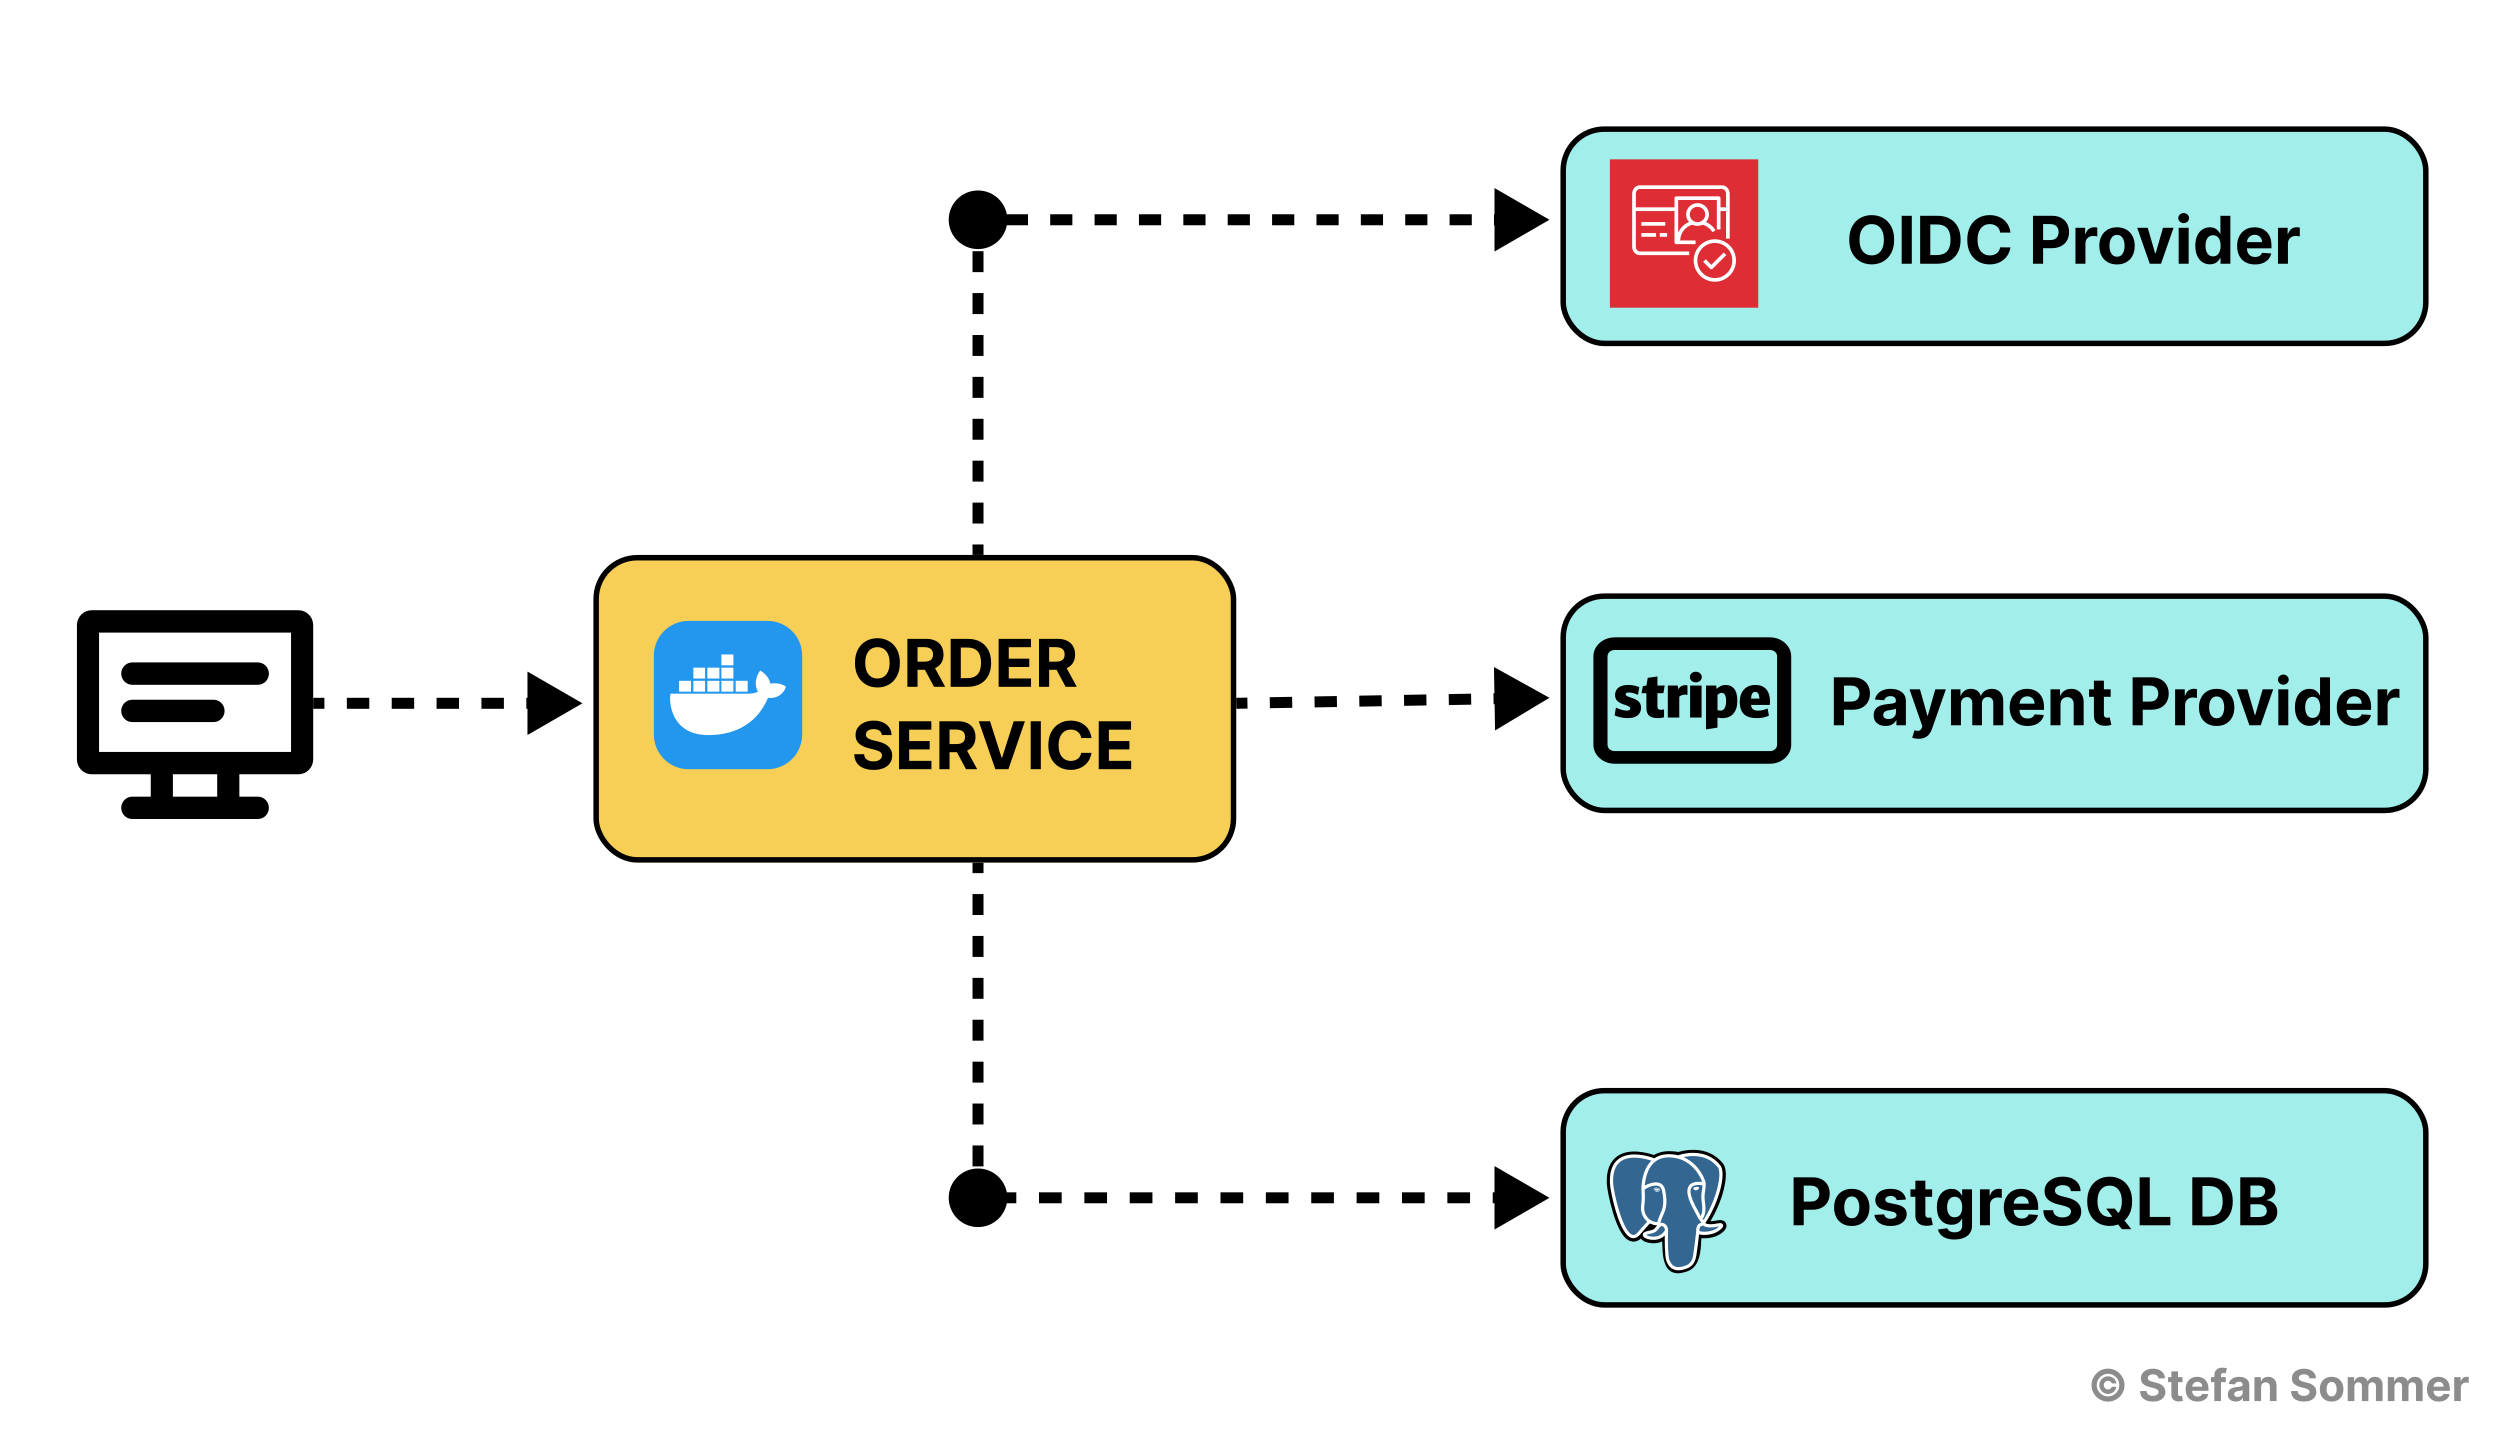 <svg width="455" height="261" viewBox="0 0 455 261" fill="none" xmlns="http://www.w3.org/2000/svg">
<rect x="0" y="0" width="455" height="261" fill="#333333" stroke="none"/>
<g clip-path="url(#clip0_451_2717)">
<rect width="455" height="261" fill="white"/>
<rect x="108.5" y="101.5" width="116" height="55" rx="7.5" fill="#F7CF57" stroke="black"/>
<path d="M163.778 120.636C163.778 121.588 163.598 122.398 163.237 123.065C162.879 123.733 162.391 124.243 161.771 124.595C161.155 124.945 160.462 125.119 159.692 125.119C158.916 125.119 158.22 124.943 157.604 124.591C156.987 124.239 156.5 123.729 156.142 123.061C155.784 122.393 155.605 121.585 155.605 120.636C155.605 119.685 155.784 118.875 156.142 118.207C156.5 117.54 156.987 117.031 157.604 116.682C158.22 116.33 158.916 116.153 159.692 116.153C160.462 116.153 161.155 116.33 161.771 116.682C162.391 117.031 162.879 117.54 163.237 118.207C163.598 118.875 163.778 119.685 163.778 120.636ZM161.908 120.636C161.908 120.02 161.815 119.5 161.631 119.077C161.449 118.653 161.192 118.332 160.859 118.114C160.527 117.895 160.138 117.786 159.692 117.786C159.246 117.786 158.857 117.895 158.524 118.114C158.192 118.332 157.933 118.653 157.749 119.077C157.567 119.5 157.476 120.02 157.476 120.636C157.476 121.253 157.567 121.773 157.749 122.196C157.933 122.619 158.192 122.94 158.524 123.159C158.857 123.378 159.246 123.487 159.692 123.487C160.138 123.487 160.527 123.378 160.859 123.159C161.192 122.94 161.449 122.619 161.631 122.196C161.815 121.773 161.908 121.253 161.908 120.636ZM165.145 125V116.273H168.588C169.248 116.273 169.81 116.391 170.276 116.626C170.745 116.859 171.101 117.19 171.346 117.619C171.593 118.045 171.716 118.547 171.716 119.124C171.716 119.703 171.591 120.202 171.341 120.619C171.091 121.034 170.729 121.352 170.255 121.574C169.783 121.795 169.212 121.906 168.542 121.906H166.236V120.423H168.243C168.596 120.423 168.888 120.375 169.121 120.278C169.354 120.182 169.527 120.037 169.641 119.844C169.757 119.651 169.816 119.411 169.816 119.124C169.816 118.834 169.757 118.589 169.641 118.391C169.527 118.192 169.353 118.041 169.117 117.939C168.884 117.834 168.59 117.781 168.235 117.781H166.99V125H165.145ZM169.858 121.028L172.027 125H169.99L167.868 121.028H169.858ZM176.114 125H173.02V116.273H176.14C177.017 116.273 177.773 116.447 178.407 116.797C179.04 117.143 179.527 117.642 179.868 118.293C180.212 118.943 180.384 119.722 180.384 120.628C180.384 121.537 180.212 122.318 179.868 122.972C179.527 123.625 179.037 124.126 178.398 124.476C177.762 124.825 177 125 176.114 125ZM174.865 123.419H176.037C176.583 123.419 177.042 123.322 177.414 123.129C177.789 122.933 178.07 122.631 178.257 122.222C178.448 121.81 178.543 121.278 178.543 120.628C178.543 119.983 178.448 119.456 178.257 119.047C178.07 118.638 177.79 118.337 177.418 118.143C177.046 117.95 176.587 117.854 176.042 117.854H174.865V123.419ZM181.751 125V116.273H187.631V117.794H183.596V119.874H187.329V121.395H183.596V123.479H187.648V125H181.751ZM189.098 125V116.273H192.542C193.201 116.273 193.763 116.391 194.229 116.626C194.698 116.859 195.054 117.19 195.299 117.619C195.546 118.045 195.669 118.547 195.669 119.124C195.669 119.703 195.544 120.202 195.294 120.619C195.044 121.034 194.682 121.352 194.208 121.574C193.736 121.795 193.165 121.906 192.495 121.906H190.189V120.423H192.196C192.549 120.423 192.841 120.375 193.074 120.278C193.307 120.182 193.48 120.037 193.594 119.844C193.711 119.651 193.769 119.411 193.769 119.124C193.769 118.834 193.711 118.589 193.594 118.391C193.48 118.192 193.306 118.041 193.07 117.939C192.837 117.834 192.543 117.781 192.188 117.781H190.944V125H189.098ZM193.811 121.028L195.98 125H193.944L191.821 121.028H193.811ZM160.493 133.783C160.459 133.439 160.313 133.172 160.054 132.982C159.795 132.791 159.445 132.696 159.001 132.696C158.7 132.696 158.446 132.739 158.239 132.824C158.031 132.906 157.872 133.021 157.761 133.169C157.653 133.317 157.599 133.484 157.599 133.672C157.594 133.828 157.626 133.964 157.697 134.081C157.771 134.197 157.872 134.298 158 134.384C158.128 134.466 158.276 134.538 158.443 134.601C158.611 134.661 158.79 134.712 158.98 134.754L159.764 134.942C160.145 135.027 160.494 135.141 160.812 135.283C161.131 135.425 161.406 135.599 161.639 135.807C161.872 136.014 162.053 136.259 162.18 136.54C162.311 136.821 162.378 137.143 162.381 137.507C162.378 138.041 162.241 138.504 161.972 138.896C161.705 139.286 161.318 139.588 160.812 139.804C160.31 140.017 159.703 140.124 158.993 140.124C158.288 140.124 157.675 140.016 157.152 139.8C156.632 139.584 156.226 139.264 155.933 138.841C155.643 138.415 155.491 137.888 155.477 137.26H157.263C157.283 137.553 157.366 137.797 157.514 137.993C157.665 138.186 157.865 138.332 158.115 138.432C158.368 138.528 158.653 138.577 158.972 138.577C159.284 138.577 159.555 138.531 159.786 138.44C160.018 138.349 160.199 138.223 160.327 138.061C160.455 137.899 160.518 137.713 160.518 137.503C160.518 137.307 160.46 137.142 160.344 137.009C160.23 136.875 160.063 136.761 159.841 136.668C159.622 136.574 159.354 136.489 159.036 136.412L158.085 136.173C157.349 135.994 156.768 135.714 156.342 135.334C155.916 134.953 155.705 134.44 155.707 133.795C155.705 133.267 155.845 132.805 156.129 132.411C156.416 132.016 156.81 131.707 157.31 131.486C157.81 131.264 158.378 131.153 159.014 131.153C159.662 131.153 160.227 131.264 160.71 131.486C161.196 131.707 161.574 132.016 161.844 132.411C162.114 132.805 162.253 133.263 162.261 133.783H160.493ZM163.622 140V131.273H169.502V132.794H165.467V134.874H169.2V136.395H165.467V138.479H169.52V140H163.622ZM170.969 140V131.273H174.413C175.072 131.273 175.634 131.391 176.1 131.626C176.569 131.859 176.925 132.19 177.17 132.619C177.417 133.045 177.54 133.547 177.54 134.124C177.54 134.703 177.415 135.202 177.165 135.619C176.915 136.034 176.553 136.352 176.079 136.574C175.607 136.795 175.036 136.906 174.366 136.906H172.06V135.423H174.067C174.42 135.423 174.712 135.375 174.945 135.278C175.178 135.182 175.352 135.037 175.465 134.844C175.582 134.651 175.64 134.411 175.64 134.124C175.64 133.834 175.582 133.589 175.465 133.391C175.352 133.192 175.177 133.041 174.941 132.939C174.708 132.834 174.414 132.781 174.059 132.781H172.815V140H170.969ZM175.683 136.028L177.852 140H175.815L173.692 136.028H175.683ZM180.187 131.273L182.296 137.903H182.377L184.491 131.273H186.536L183.528 140H181.15L178.137 131.273H180.187ZM189.432 131.273V140H187.587V131.273H189.432ZM198.65 134.328H196.784C196.75 134.087 196.68 133.872 196.575 133.685C196.47 133.494 196.335 133.332 196.17 133.199C196.005 133.065 195.815 132.963 195.599 132.892C195.386 132.821 195.154 132.786 194.904 132.786C194.453 132.786 194.059 132.898 193.724 133.122C193.389 133.344 193.129 133.668 192.944 134.094C192.76 134.517 192.667 135.031 192.667 135.636C192.667 136.259 192.76 136.781 192.944 137.205C193.132 137.628 193.393 137.947 193.728 138.163C194.064 138.379 194.451 138.487 194.892 138.487C195.139 138.487 195.368 138.455 195.578 138.389C195.791 138.324 195.98 138.229 196.145 138.104C196.309 137.976 196.446 137.821 196.554 137.639C196.664 137.457 196.741 137.25 196.784 137.017L198.65 137.026C198.602 137.426 198.481 137.812 198.288 138.185C198.098 138.554 197.841 138.885 197.517 139.178C197.196 139.467 196.812 139.697 196.366 139.868C195.923 140.036 195.422 140.119 194.862 140.119C194.083 140.119 193.387 139.943 192.774 139.591C192.163 139.239 191.68 138.729 191.325 138.061C190.973 137.393 190.797 136.585 190.797 135.636C190.797 134.685 190.975 133.875 191.333 133.207C191.691 132.54 192.177 132.031 192.791 131.682C193.404 131.33 194.095 131.153 194.862 131.153C195.368 131.153 195.836 131.224 196.268 131.366C196.703 131.509 197.088 131.716 197.423 131.989C197.758 132.259 198.031 132.589 198.241 132.982C198.454 133.374 198.591 133.822 198.65 134.328ZM199.973 140V131.273H205.854V132.794H201.819V134.874H205.551V136.395H201.819V138.479H205.871V140H199.973Z" fill="black"/>
<rect x="284.5" y="23.5" width="157" height="39" rx="7.5" fill="#A1EEEB" stroke="black"/>
<path d="M344.737 43.636C344.737 44.588 344.557 45.398 344.196 46.065C343.838 46.733 343.35 47.243 342.73 47.595C342.114 47.945 341.421 48.119 340.651 48.119C339.875 48.119 339.179 47.943 338.563 47.591C337.946 47.239 337.459 46.729 337.101 46.061C336.743 45.394 336.564 44.585 336.564 43.636C336.564 42.685 336.743 41.875 337.101 41.207C337.459 40.54 337.946 40.031 338.563 39.682C339.179 39.33 339.875 39.153 340.651 39.153C341.421 39.153 342.114 39.33 342.73 39.682C343.35 40.031 343.838 40.54 344.196 41.207C344.557 41.875 344.737 42.685 344.737 43.636ZM342.867 43.636C342.867 43.02 342.774 42.5 342.59 42.077C342.408 41.653 342.151 41.332 341.818 41.114C341.486 40.895 341.097 40.785 340.651 40.785C340.205 40.785 339.816 40.895 339.483 41.114C339.151 41.332 338.892 41.653 338.708 42.077C338.526 42.5 338.435 43.02 338.435 43.636C338.435 44.253 338.526 44.773 338.708 45.196C338.892 45.619 339.151 45.94 339.483 46.159C339.816 46.378 340.205 46.487 340.651 46.487C341.097 46.487 341.486 46.378 341.818 46.159C342.151 45.94 342.408 45.619 342.59 45.196C342.774 44.773 342.867 44.253 342.867 43.636ZM347.949 39.273V48H346.104V39.273H347.949ZM352.561 48H349.468V39.273H352.587C353.465 39.273 354.22 39.447 354.854 39.797C355.487 40.144 355.975 40.642 356.316 41.293C356.659 41.943 356.831 42.722 356.831 43.628C356.831 44.537 356.659 45.318 356.316 45.972C355.975 46.625 355.485 47.126 354.845 47.476C354.209 47.825 353.448 48 352.561 48ZM351.313 46.419H352.485C353.03 46.419 353.489 46.322 353.861 46.129C354.236 45.933 354.517 45.631 354.705 45.222C354.895 44.81 354.99 44.278 354.99 43.628C354.99 42.983 354.895 42.456 354.705 42.047C354.517 41.638 354.237 41.337 353.865 41.144C353.493 40.95 353.034 40.854 352.489 40.854H351.313V46.419ZM365.898 42.328H364.032C363.998 42.087 363.928 41.872 363.823 41.685C363.718 41.494 363.583 41.332 363.418 41.199C363.253 41.065 363.063 40.963 362.847 40.892C362.634 40.821 362.403 40.785 362.153 40.785C361.701 40.785 361.307 40.898 360.972 41.122C360.637 41.344 360.377 41.668 360.192 42.094C360.008 42.517 359.915 43.031 359.915 43.636C359.915 44.258 360.008 44.781 360.192 45.205C360.38 45.628 360.641 45.947 360.976 46.163C361.312 46.379 361.699 46.487 362.14 46.487C362.387 46.487 362.616 46.455 362.826 46.389C363.039 46.324 363.228 46.229 363.393 46.104C363.557 45.976 363.694 45.821 363.802 45.639C363.912 45.457 363.989 45.25 364.032 45.017L365.898 45.026C365.85 45.426 365.729 45.812 365.536 46.185C365.346 46.554 365.089 46.885 364.765 47.178C364.444 47.467 364.06 47.697 363.614 47.868C363.171 48.035 362.67 48.119 362.11 48.119C361.331 48.119 360.635 47.943 360.022 47.591C359.411 47.239 358.928 46.729 358.573 46.061C358.221 45.394 358.045 44.585 358.045 43.636C358.045 42.685 358.224 41.875 358.581 41.207C358.939 40.54 359.425 40.031 360.039 39.682C360.653 39.33 361.343 39.153 362.11 39.153C362.616 39.153 363.084 39.224 363.516 39.367C363.951 39.508 364.336 39.716 364.671 39.989C365.006 40.258 365.279 40.59 365.489 40.981C365.702 41.374 365.839 41.822 365.898 42.328ZM369.999 48V39.273H373.442C374.104 39.273 374.668 39.399 375.134 39.652C375.6 39.902 375.955 40.25 376.199 40.696C376.446 41.139 376.57 41.651 376.57 42.23C376.57 42.81 376.445 43.321 376.195 43.764C375.945 44.207 375.583 44.553 375.108 44.8C374.637 45.047 374.066 45.17 373.395 45.17H371.2V43.692H373.097C373.452 43.692 373.744 43.631 373.975 43.508C374.208 43.383 374.381 43.212 374.494 42.993C374.611 42.771 374.669 42.517 374.669 42.23C374.669 41.94 374.611 41.688 374.494 41.472C374.381 41.253 374.208 41.084 373.975 40.965C373.742 40.842 373.446 40.781 373.088 40.781H371.844V48H369.999ZM377.734 48V41.455H379.494V42.597H379.562C379.682 42.19 379.882 41.883 380.163 41.676C380.444 41.466 380.768 41.361 381.135 41.361C381.226 41.361 381.324 41.367 381.429 41.378C381.534 41.389 381.626 41.405 381.706 41.425V43.035C381.621 43.01 381.503 42.987 381.352 42.967C381.202 42.947 381.064 42.938 380.939 42.938C380.672 42.938 380.433 42.996 380.223 43.112C380.015 43.226 379.851 43.385 379.729 43.59C379.609 43.794 379.55 44.03 379.55 44.297V48H377.734ZM385.297 48.128C384.635 48.128 384.063 47.987 383.58 47.706C383.1 47.422 382.729 47.027 382.468 46.521C382.206 46.013 382.075 45.423 382.075 44.753C382.075 44.077 382.206 43.486 382.468 42.98C382.729 42.472 383.1 42.077 383.58 41.795C384.063 41.511 384.635 41.369 385.297 41.369C385.959 41.369 386.53 41.511 387.01 41.795C387.493 42.077 387.865 42.472 388.127 42.98C388.388 43.486 388.519 44.077 388.519 44.753C388.519 45.423 388.388 46.013 388.127 46.521C387.865 47.027 387.493 47.422 387.01 47.706C386.53 47.987 385.959 48.128 385.297 48.128ZM385.306 46.722C385.607 46.722 385.858 46.636 386.06 46.466C386.262 46.293 386.414 46.057 386.516 45.758C386.621 45.46 386.673 45.121 386.673 44.74C386.673 44.359 386.621 44.02 386.516 43.722C386.414 43.423 386.262 43.188 386.06 43.014C385.858 42.841 385.607 42.754 385.306 42.754C385.002 42.754 384.746 42.841 384.539 43.014C384.334 43.188 384.179 43.423 384.074 43.722C383.972 44.02 383.921 44.359 383.921 44.74C383.921 45.121 383.972 45.46 384.074 45.758C384.179 46.057 384.334 46.293 384.539 46.466C384.746 46.636 385.002 46.722 385.306 46.722ZM395.59 41.455L393.302 48H391.257L388.968 41.455H390.886L392.245 46.138H392.313L393.669 41.455H395.59ZM396.519 48V41.455H398.335V48H396.519ZM397.431 40.611C397.161 40.611 396.93 40.521 396.737 40.342C396.546 40.16 396.451 39.943 396.451 39.69C396.451 39.44 396.546 39.226 396.737 39.047C396.93 38.865 397.161 38.774 397.431 38.774C397.701 38.774 397.931 38.865 398.122 39.047C398.315 39.226 398.411 39.44 398.411 39.69C398.411 39.943 398.315 40.16 398.122 40.342C397.931 40.521 397.701 40.611 397.431 40.611ZM402.201 48.106C401.704 48.106 401.253 47.979 400.85 47.723C400.449 47.465 400.131 47.085 399.895 46.585C399.662 46.082 399.546 45.466 399.546 44.736C399.546 43.986 399.667 43.362 399.908 42.865C400.15 42.365 400.471 41.992 400.871 41.744C401.275 41.494 401.716 41.369 402.197 41.369C402.563 41.369 402.868 41.432 403.113 41.557C403.36 41.679 403.559 41.832 403.709 42.017C403.863 42.199 403.979 42.378 404.059 42.554H404.114V39.273H405.925V48H404.135V46.952H404.059C403.974 47.133 403.853 47.314 403.697 47.493C403.543 47.669 403.343 47.815 403.096 47.932C402.851 48.048 402.553 48.106 402.201 48.106ZM402.776 46.662C403.069 46.662 403.316 46.582 403.518 46.423C403.722 46.261 403.878 46.035 403.986 45.746C404.097 45.456 404.153 45.117 404.153 44.727C404.153 44.338 404.099 44 403.991 43.713C403.883 43.426 403.726 43.205 403.522 43.048C403.317 42.892 403.069 42.814 402.776 42.814C402.478 42.814 402.226 42.895 402.022 43.057C401.817 43.219 401.662 43.443 401.557 43.73C401.452 44.017 401.4 44.349 401.4 44.727C401.4 45.108 401.452 45.445 401.557 45.737C401.665 46.027 401.82 46.254 402.022 46.419C402.226 46.581 402.478 46.662 402.776 46.662ZM410.401 48.128C409.727 48.128 409.148 47.992 408.662 47.719C408.179 47.443 407.807 47.054 407.546 46.551C407.284 46.045 407.154 45.447 407.154 44.757C407.154 44.084 407.284 43.493 407.546 42.984C407.807 42.476 408.175 42.08 408.649 41.795C409.127 41.511 409.686 41.369 410.328 41.369C410.76 41.369 411.162 41.439 411.534 41.578C411.909 41.715 412.236 41.92 412.514 42.196C412.796 42.472 413.014 42.818 413.171 43.236C413.327 43.651 413.405 44.136 413.405 44.693V45.192H407.878V44.067H411.696C411.696 43.805 411.639 43.574 411.526 43.372C411.412 43.17 411.254 43.013 411.053 42.899C410.854 42.783 410.622 42.724 410.358 42.724C410.083 42.724 409.838 42.788 409.625 42.916C409.415 43.041 409.25 43.21 409.131 43.423C409.012 43.633 408.95 43.868 408.948 44.126V45.196C408.948 45.52 409.007 45.8 409.127 46.035C409.249 46.271 409.421 46.453 409.642 46.581C409.864 46.709 410.127 46.773 410.431 46.773C410.632 46.773 410.817 46.744 410.985 46.688C411.152 46.631 411.296 46.545 411.415 46.432C411.534 46.318 411.625 46.179 411.688 46.014L413.367 46.125C413.281 46.528 413.107 46.881 412.843 47.182C412.581 47.48 412.243 47.713 411.828 47.881C411.416 48.045 410.941 48.128 410.401 48.128ZM414.59 48V41.455H416.35V42.597H416.418C416.537 42.19 416.737 41.883 417.019 41.676C417.3 41.466 417.624 41.361 417.99 41.361C418.081 41.361 418.179 41.367 418.284 41.378C418.389 41.389 418.482 41.405 418.561 41.425V43.035C418.476 43.01 418.358 42.987 418.208 42.967C418.057 42.947 417.919 42.938 417.794 42.938C417.527 42.938 417.289 42.996 417.078 43.112C416.871 43.226 416.706 43.385 416.584 43.59C416.465 43.794 416.405 44.03 416.405 44.297V48H414.59Z" fill="black"/>
<path fill-rule="evenodd" clip-rule="evenodd" d="M18.031 136.848V115.134H52.969V136.848H18.031ZM27.438 140.92H16.688C15.975 140.92 15.291 140.634 14.787 140.125C14.283 139.616 14 138.925 14 138.205V113.777C14 113.057 14.283 112.367 14.787 111.857C15.291 111.348 15.975 111.062 16.688 111.062H54.312C55.025 111.062 55.709 111.348 56.213 111.857C56.717 112.367 57 113.057 57 113.777V138.205C57 138.925 56.717 139.616 56.213 140.125C55.709 140.634 55.025 140.92 54.312 140.92H43.562V144.991H46.922C47.456 144.991 47.969 145.206 48.347 145.587C48.725 145.969 48.938 146.487 48.938 147.027C48.938 147.567 48.725 148.084 48.347 148.466C47.969 148.848 47.456 149.062 46.922 149.062H24.078C23.544 149.062 23.031 148.848 22.653 148.466C22.275 148.084 22.062 147.567 22.062 147.027C22.062 146.487 22.275 145.969 22.653 145.587C23.031 145.206 23.544 144.991 24.078 144.991H27.438V140.92ZM31.469 140.92V144.991H39.531V140.92H31.469ZM22.062 129.384C22.062 128.844 22.275 128.326 22.653 127.944C23.031 127.563 23.544 127.348 24.078 127.348H38.859C39.394 127.348 39.907 127.563 40.285 127.944C40.663 128.326 40.875 128.844 40.875 129.384C40.875 129.924 40.663 130.442 40.285 130.823C39.907 131.205 39.394 131.42 38.859 131.42H24.078C23.544 131.42 23.031 131.205 22.653 130.823C22.275 130.442 22.062 129.924 22.062 129.384ZM24.078 120.562C23.544 120.562 23.031 120.777 22.653 121.159C22.275 121.541 22.062 122.058 22.062 122.598C22.062 123.138 22.275 123.656 22.653 124.038C23.031 124.419 23.544 124.634 24.078 124.634H46.922C47.456 124.634 47.969 124.419 48.347 124.038C48.725 123.656 48.938 123.138 48.938 122.598C48.938 122.058 48.725 121.541 48.347 121.159C47.969 120.777 47.456 120.562 46.922 120.562H24.078Z" fill="black"/>
<path d="M282 40L272 34.227L272 45.773L282 40ZM177 41L179.019 41L179.019 39L177 39L177 41ZM183.058 41L187.096 41L187.096 39L183.058 39L183.058 41ZM191.135 41L195.173 41L195.173 39L191.135 39L191.135 41ZM199.212 41L203.25 41L203.25 39L199.212 39L199.212 41ZM207.288 41L211.327 41L211.327 39L207.288 39L207.288 41ZM215.365 41L219.404 41L219.404 39L215.365 39L215.365 41ZM223.442 41L227.481 41L227.481 39L223.442 39L223.442 41ZM231.519 41L235.558 41L235.558 39L231.519 39L231.519 41ZM239.596 41L243.635 41L243.635 39L239.596 39L239.596 41ZM247.673 41L251.712 41L251.712 39L247.673 39L247.673 41ZM255.75 41L259.788 41L259.788 39L255.75 39L255.75 41ZM263.827 41L267.865 41L267.865 39L263.827 39L263.827 41ZM271.904 41L275.942 41L275.942 39L271.904 39L271.904 41ZM282 40L272 34.227L272 45.773L282 40ZM177 41L179.019 41L179.019 39L177 39L177 41ZM183.058 41L187.096 41L187.096 39L183.058 39L183.058 41ZM191.135 41L195.173 41L195.173 39L191.135 39L191.135 41ZM199.212 41L203.25 41L203.25 39L199.212 39L199.212 41ZM207.288 41L211.327 41L211.327 39L207.288 39L207.288 41ZM215.365 41L219.404 41L219.404 39L215.365 39L215.365 41ZM223.442 41L227.481 41L227.481 39L223.442 39L223.442 41ZM231.519 41L235.558 41L235.558 39L231.519 39L231.519 41ZM239.596 41L243.635 41L243.635 39L239.596 39L239.596 41ZM247.673 41L251.712 41L251.712 39L247.673 39L247.673 41ZM255.75 41L259.788 41L259.788 39L255.75 39L255.75 41ZM263.827 41L267.865 41L267.865 39L263.827 39L263.827 41ZM271.904 41L275.942 41L275.942 39L271.904 39L271.904 41Z" fill="black"/>
<path d="M282 127L271.9 121.403L272.103 132.948L282 127ZM225.018 129L227.053 128.964L227.018 126.964L224.982 127L225.018 129ZM231.125 128.893L235.196 128.821L235.161 126.822L231.09 126.893L231.125 128.893ZM239.268 128.75L243.339 128.678L243.304 126.679L239.232 126.75L239.268 128.75ZM247.41 128.607L251.482 128.536L251.447 126.536L247.375 126.607L247.41 128.607ZM255.553 128.464L259.625 128.393L259.59 126.393L255.518 126.464L255.553 128.464ZM263.696 128.321L267.768 128.25L267.732 126.25L263.661 126.322L263.696 128.321ZM271.839 128.178L275.91 128.107L275.875 126.107L271.804 126.179L271.839 128.178ZM282 127L271.9 121.403L272.103 132.948L282 127ZM225.018 129L227.053 128.964L227.018 126.964L224.982 127L225.018 129ZM231.125 128.893L235.196 128.821L235.161 126.822L231.09 126.893L231.125 128.893ZM239.268 128.75L243.339 128.678L243.304 126.679L239.232 126.75L239.268 128.75ZM247.41 128.607L251.482 128.536L251.447 126.536L247.375 126.607L247.41 128.607ZM255.553 128.464L259.625 128.393L259.59 126.393L255.518 126.464L255.553 128.464ZM263.696 128.321L267.768 128.25L267.732 126.25L263.661 126.322L263.696 128.321ZM271.839 128.178L275.91 128.107L275.875 126.107L271.804 126.179L271.839 128.178Z" fill="black"/>
<path d="M106 128L96 122.226L96 133.774L106 128ZM57 129L59.042 129L59.042 127L57 127L57 129ZM63.125 129L67.208 129L67.208 127L63.125 127L63.125 129ZM71.292 129L75.375 129L75.375 127L71.292 127L71.292 129ZM79.458 129L83.542 129L83.542 127L79.458 127L79.458 129ZM87.625 129L91.708 129L91.708 127L87.625 127L87.625 129ZM95.792 129L99.875 129L99.875 127L95.792 127L95.792 129ZM106 128L96 122.226L96 133.774L106 128ZM57 129L59.042 129L59.042 127L57 127L57 129ZM63.125 129L67.208 129L67.208 127L63.125 127L63.125 129ZM71.292 129L75.375 129L75.375 127L71.292 127L71.292 129ZM79.458 129L83.542 129L83.542 127L79.458 127L79.458 129ZM87.625 129L91.708 129L91.708 127L87.625 127L87.625 129ZM95.792 129L99.875 129L99.875 127L95.792 127L95.792 129Z" fill="black"/>
<path d="M282 218L272 212.227L272 223.774L282 218ZM174.645 219L176.709 219L176.709 217L174.645 217L174.645 219ZM180.838 219L184.967 219L184.967 217L180.838 217L180.838 219ZM189.096 219L193.225 219L193.225 217L189.096 217L189.096 219ZM197.354 219L201.483 219L201.483 217L197.354 217L197.354 219ZM205.612 219L209.742 219L209.742 217L205.612 217L205.612 219ZM213.871 219L218 219L218 217L213.871 217L213.871 219ZM222.129 219L226.258 219L226.258 217L222.129 217L222.129 219ZM230.387 219L234.516 219L234.516 217L230.387 217L230.387 219ZM238.645 219L242.774 219L242.774 217L238.645 217L238.645 219ZM246.903 219L251.032 219L251.032 217L246.903 217L246.903 219ZM255.161 219L259.29 219L259.29 217L255.161 217L255.161 219ZM263.419 219L267.548 219L267.548 217L263.419 217L263.419 219ZM271.677 219L275.806 219L275.806 217L271.677 217L271.677 219ZM282 218L272 212.227L272 223.774L282 218ZM174.645 219L176.709 219L176.709 217L174.645 217L174.645 219ZM180.838 219L184.967 219L184.967 217L180.838 217L180.838 219ZM189.096 219L193.225 219L193.225 217L189.096 217L189.096 219ZM197.354 219L201.483 219L201.483 217L197.354 217L197.354 219ZM205.612 219L209.742 219L209.742 217L205.612 217L205.612 219ZM213.871 219L218 219L218 217L213.871 217L213.871 219ZM222.129 219L226.258 219L226.258 217L222.129 217L222.129 219ZM230.387 219L234.516 219L234.516 217L230.387 217L230.387 219ZM238.645 219L242.774 219L242.774 217L238.645 217L238.645 219ZM246.903 219L251.032 219L251.032 217L246.903 217L246.903 219ZM255.161 219L259.29 219L259.29 217L255.161 217L255.161 219ZM263.419 219L267.548 219L267.548 217L263.419 217L263.419 219ZM271.677 219L275.806 219L275.806 217L271.677 217L271.677 219Z" fill="black"/>
<rect x="284.5" y="198.5" width="157" height="39" rx="7.5" fill="#A1EEEB" stroke="black"/>
<path d="M326.436 223V214.273H329.879C330.541 214.273 331.105 214.399 331.571 214.652C332.037 214.902 332.392 215.25 332.637 215.696C332.884 216.139 333.007 216.651 333.007 217.23C333.007 217.81 332.882 218.321 332.632 218.764C332.382 219.207 332.02 219.553 331.546 219.8C331.074 220.047 330.503 220.17 329.833 220.17H327.638V218.692H329.534C329.889 218.692 330.182 218.631 330.412 218.509C330.645 218.384 330.818 218.212 330.932 217.993C331.048 217.771 331.107 217.517 331.107 217.23C331.107 216.94 331.048 216.687 330.932 216.472C330.818 216.253 330.645 216.084 330.412 215.964C330.179 215.842 329.884 215.781 329.526 215.781H328.281V223H326.436ZM337.024 223.128C336.362 223.128 335.789 222.987 335.306 222.706C334.826 222.422 334.455 222.027 334.194 221.521C333.933 221.013 333.802 220.423 333.802 219.753C333.802 219.077 333.933 218.486 334.194 217.98C334.455 217.472 334.826 217.077 335.306 216.795C335.789 216.511 336.362 216.369 337.024 216.369C337.686 216.369 338.257 216.511 338.737 216.795C339.22 217.077 339.592 217.472 339.853 217.98C340.115 218.486 340.245 219.077 340.245 219.753C340.245 220.423 340.115 221.013 339.853 221.521C339.592 222.027 339.22 222.422 338.737 222.706C338.257 222.987 337.686 223.128 337.024 223.128ZM337.032 221.722C337.333 221.722 337.585 221.636 337.786 221.466C337.988 221.293 338.14 221.057 338.242 220.759C338.347 220.46 338.4 220.121 338.4 219.74C338.4 219.359 338.347 219.02 338.242 218.722C338.14 218.423 337.988 218.187 337.786 218.014C337.585 217.841 337.333 217.754 337.032 217.754C336.728 217.754 336.472 217.841 336.265 218.014C336.061 218.187 335.906 218.423 335.801 218.722C335.698 219.02 335.647 219.359 335.647 219.74C335.647 220.121 335.698 220.46 335.801 220.759C335.906 221.057 336.061 221.293 336.265 221.466C336.472 221.636 336.728 221.722 337.032 221.722ZM346.872 218.321L345.21 218.423C345.181 218.281 345.12 218.153 345.026 218.04C344.933 217.923 344.809 217.831 344.656 217.763C344.505 217.692 344.325 217.656 344.115 217.656C343.833 217.656 343.596 217.716 343.403 217.835C343.21 217.952 343.113 218.108 343.113 218.304C343.113 218.46 343.176 218.592 343.301 218.7C343.426 218.808 343.64 218.895 343.944 218.96L345.129 219.199C345.765 219.33 346.24 219.54 346.552 219.83C346.865 220.119 347.021 220.5 347.021 220.972C347.021 221.401 346.894 221.777 346.642 222.101C346.392 222.425 346.048 222.678 345.61 222.859C345.176 223.038 344.674 223.128 344.106 223.128C343.24 223.128 342.549 222.947 342.035 222.587C341.524 222.223 341.224 221.729 341.136 221.104L342.921 221.01C342.975 221.274 343.106 221.476 343.313 221.615C343.521 221.751 343.786 221.82 344.11 221.82C344.428 221.82 344.684 221.759 344.877 221.636C345.073 221.511 345.173 221.351 345.176 221.155C345.173 220.99 345.103 220.855 344.967 220.75C344.83 220.642 344.62 220.56 344.336 220.503L343.203 220.277C342.563 220.149 342.088 219.928 341.775 219.612C341.465 219.297 341.311 218.895 341.311 218.406C341.311 217.986 341.424 217.624 341.651 217.32C341.882 217.016 342.204 216.781 342.619 216.616C343.036 216.452 343.525 216.369 344.085 216.369C344.911 216.369 345.562 216.544 346.036 216.893C346.514 217.243 346.792 217.719 346.872 218.321ZM351.645 216.455V217.818H347.704V216.455H351.645ZM348.599 214.886H350.414V220.989C350.414 221.156 350.439 221.287 350.491 221.381C350.542 221.472 350.613 221.536 350.704 221.572C350.797 221.609 350.905 221.628 351.028 221.628C351.113 221.628 351.198 221.621 351.283 221.607C351.368 221.589 351.434 221.577 351.479 221.568L351.765 222.919C351.674 222.947 351.546 222.98 351.381 223.017C351.216 223.057 351.016 223.081 350.78 223.089C350.343 223.107 349.959 223.048 349.63 222.915C349.303 222.781 349.049 222.574 348.867 222.293C348.685 222.011 348.596 221.656 348.599 221.227V214.886ZM355.706 225.591C355.118 225.591 354.614 225.51 354.194 225.348C353.776 225.189 353.444 224.972 353.197 224.696C352.949 224.42 352.789 224.111 352.715 223.767L354.394 223.541C354.445 223.672 354.526 223.794 354.637 223.908C354.748 224.021 354.894 224.112 355.076 224.18C355.26 224.251 355.485 224.287 355.749 224.287C356.144 224.287 356.469 224.19 356.725 223.997C356.983 223.807 357.113 223.487 357.113 223.038V221.841H357.036C356.956 222.023 356.837 222.195 356.678 222.357C356.519 222.518 356.314 222.651 356.064 222.753C355.814 222.855 355.516 222.906 355.17 222.906C354.678 222.906 354.231 222.793 353.827 222.565C353.427 222.335 353.107 221.984 352.868 221.513C352.633 221.038 352.515 220.439 352.515 219.714C352.515 218.973 352.635 218.354 352.877 217.857C353.118 217.359 353.439 216.987 353.84 216.74C354.243 216.493 354.685 216.369 355.165 216.369C355.532 216.369 355.839 216.432 356.086 216.557C356.333 216.679 356.532 216.832 356.682 217.017C356.836 217.199 356.954 217.378 357.036 217.554H357.104V216.455H358.907V223.064C358.907 223.621 358.77 224.087 358.498 224.462C358.225 224.837 357.847 225.118 357.364 225.305C356.884 225.496 356.331 225.591 355.706 225.591ZM355.745 221.543C356.037 221.543 356.285 221.47 356.486 221.325C356.691 221.178 356.847 220.967 356.955 220.695C357.066 220.419 357.121 220.089 357.121 219.706C357.121 219.322 357.067 218.99 356.959 218.709C356.851 218.425 356.695 218.205 356.491 218.048C356.286 217.892 356.037 217.814 355.745 217.814C355.447 217.814 355.195 217.895 354.991 218.057C354.786 218.216 354.631 218.437 354.526 218.722C354.421 219.006 354.368 219.334 354.368 219.706C354.368 220.084 354.421 220.411 354.526 220.686C354.634 220.959 354.789 221.17 354.991 221.321C355.195 221.469 355.447 221.543 355.745 221.543ZM360.351 223V216.455H362.111V217.597H362.18C362.299 217.19 362.499 216.884 362.78 216.676C363.062 216.466 363.385 216.361 363.752 216.361C363.843 216.361 363.941 216.366 364.046 216.378C364.151 216.389 364.243 216.405 364.323 216.425V218.036C364.238 218.01 364.12 217.987 363.969 217.967C363.819 217.947 363.681 217.938 363.556 217.938C363.289 217.938 363.05 217.996 362.84 218.112C362.633 218.226 362.468 218.385 362.346 218.589C362.226 218.794 362.167 219.03 362.167 219.297V223H360.351ZM367.94 223.128C367.267 223.128 366.687 222.991 366.201 222.719C365.718 222.443 365.346 222.054 365.085 221.551C364.823 221.045 364.693 220.447 364.693 219.757C364.693 219.084 364.823 218.493 365.085 217.984C365.346 217.476 365.714 217.08 366.188 216.795C366.666 216.511 367.225 216.369 367.867 216.369C368.299 216.369 368.701 216.439 369.073 216.578C369.448 216.714 369.775 216.92 370.053 217.196C370.335 217.472 370.553 217.818 370.71 218.236C370.866 218.651 370.944 219.136 370.944 219.693V220.192H365.417V219.067H369.235C369.235 218.805 369.178 218.574 369.065 218.372C368.951 218.17 368.794 218.013 368.592 217.899C368.393 217.783 368.161 217.724 367.897 217.724C367.622 217.724 367.377 217.788 367.164 217.916C366.954 218.041 366.789 218.21 366.67 218.423C366.551 218.634 366.49 218.868 366.487 219.126V220.196C366.487 220.52 366.546 220.8 366.666 221.036C366.788 221.271 366.96 221.453 367.181 221.581C367.403 221.709 367.666 221.773 367.97 221.773C368.171 221.773 368.356 221.744 368.524 221.688C368.691 221.631 368.835 221.545 368.954 221.432C369.073 221.318 369.164 221.179 369.227 221.014L370.906 221.125C370.82 221.528 370.646 221.881 370.382 222.182C370.12 222.48 369.782 222.713 369.367 222.881C368.955 223.045 368.48 223.128 367.94 223.128ZM376.897 216.783C376.863 216.439 376.717 216.172 376.458 215.982C376.2 215.791 375.849 215.696 375.406 215.696C375.105 215.696 374.85 215.739 374.643 215.824C374.436 215.906 374.276 216.021 374.166 216.169C374.058 216.317 374.004 216.484 374.004 216.672C373.998 216.828 374.031 216.964 374.102 217.081C374.176 217.197 374.276 217.298 374.404 217.384C374.532 217.466 374.68 217.538 374.847 217.601C375.015 217.661 375.194 217.712 375.384 217.754L376.169 217.942C376.549 218.027 376.899 218.141 377.217 218.283C377.535 218.425 377.811 218.599 378.044 218.807C378.276 219.014 378.457 219.259 378.585 219.54C378.715 219.821 378.782 220.143 378.785 220.507C378.782 221.041 378.646 221.504 378.376 221.896C378.109 222.286 377.722 222.588 377.217 222.804C376.714 223.017 376.107 223.124 375.397 223.124C374.693 223.124 374.079 223.016 373.556 222.8C373.036 222.584 372.63 222.264 372.338 221.841C372.048 221.415 371.896 220.888 371.882 220.26H373.667C373.687 220.553 373.771 220.797 373.919 220.993C374.069 221.186 374.269 221.332 374.519 221.432C374.772 221.528 375.058 221.577 375.376 221.577C375.688 221.577 375.96 221.531 376.19 221.44C376.423 221.349 376.603 221.223 376.731 221.061C376.859 220.899 376.923 220.713 376.923 220.503C376.923 220.307 376.865 220.142 376.748 220.009C376.634 219.875 376.467 219.761 376.245 219.668C376.026 219.574 375.758 219.489 375.44 219.412L374.49 219.173C373.754 218.994 373.173 218.714 372.747 218.334C372.32 217.953 372.109 217.44 372.112 216.795C372.109 216.267 372.249 215.805 372.534 215.411C372.82 215.016 373.214 214.707 373.714 214.486C374.214 214.264 374.782 214.153 375.419 214.153C376.066 214.153 376.632 214.264 377.115 214.486C377.6 214.707 377.978 215.016 378.248 215.411C378.518 215.805 378.657 216.263 378.666 216.783H376.897ZM383.32 219.966H384.888L385.677 220.98L386.452 221.884L387.914 223.716H386.192L385.187 222.48L384.671 221.747L383.32 219.966ZM388.046 218.636C388.046 219.588 387.866 220.398 387.505 221.065C387.147 221.733 386.658 222.243 386.039 222.595C385.422 222.945 384.729 223.119 383.959 223.119C383.184 223.119 382.488 222.943 381.871 222.591C381.255 222.239 380.768 221.729 380.41 221.061C380.052 220.393 379.873 219.585 379.873 218.636C379.873 217.685 380.052 216.875 380.41 216.207C380.768 215.54 381.255 215.031 381.871 214.682C382.488 214.33 383.184 214.153 383.959 214.153C384.729 214.153 385.422 214.33 386.039 214.682C386.658 215.031 387.147 215.54 387.505 216.207C387.866 216.875 388.046 217.685 388.046 218.636ZM386.175 218.636C386.175 218.02 386.083 217.5 385.898 217.077C385.716 216.653 385.459 216.332 385.127 216.114C384.795 215.895 384.405 215.786 383.959 215.786C383.513 215.786 383.124 215.895 382.792 216.114C382.459 216.332 382.201 216.653 382.016 217.077C381.834 217.5 381.743 218.02 381.743 218.636C381.743 219.253 381.834 219.773 382.016 220.196C382.201 220.619 382.459 220.94 382.792 221.159C383.124 221.378 383.513 221.487 383.959 221.487C384.405 221.487 384.795 221.378 385.127 221.159C385.459 220.94 385.716 220.619 385.898 220.196C386.083 219.773 386.175 219.253 386.175 218.636ZM389.413 223V214.273H391.258V221.479H394.999V223H389.413ZM402.093 223H398.999V214.273H402.118C402.996 214.273 403.752 214.447 404.385 214.797C405.019 215.143 405.506 215.642 405.847 216.293C406.191 216.943 406.362 217.722 406.362 218.628C406.362 219.537 406.191 220.318 405.847 220.972C405.506 221.625 405.016 222.126 404.377 222.476C403.74 222.825 402.979 223 402.093 223ZM400.844 221.419H402.016C402.561 221.419 403.02 221.322 403.392 221.129C403.767 220.933 404.048 220.631 404.236 220.222C404.426 219.81 404.521 219.278 404.521 218.628C404.521 217.983 404.426 217.456 404.236 217.047C404.048 216.638 403.769 216.337 403.396 216.143C403.024 215.95 402.566 215.854 402.02 215.854H400.844V221.419ZM407.729 223V214.273H411.224C411.866 214.273 412.401 214.368 412.83 214.558C413.259 214.749 413.581 215.013 413.797 215.351C414.013 215.686 414.121 216.072 414.121 216.51C414.121 216.851 414.053 217.151 413.917 217.409C413.78 217.665 413.593 217.875 413.354 218.04C413.118 218.202 412.849 218.317 412.545 218.385V218.47C412.877 218.484 413.188 218.578 413.478 218.751C413.77 218.925 414.008 219.168 414.189 219.48C414.371 219.79 414.462 220.159 414.462 220.588C414.462 221.051 414.347 221.464 414.117 221.828C413.89 222.189 413.553 222.474 413.107 222.685C412.661 222.895 412.111 223 411.458 223H407.729ZM409.574 221.491H411.079C411.593 221.491 411.968 221.393 412.204 221.197C412.439 220.999 412.557 220.734 412.557 220.405C412.557 220.163 412.499 219.95 412.383 219.766C412.266 219.581 412.1 219.436 411.884 219.331C411.671 219.226 411.417 219.173 411.121 219.173H409.574V221.491ZM409.574 217.925H410.942C411.195 217.925 411.42 217.881 411.616 217.793C411.814 217.702 411.971 217.574 412.084 217.409C412.201 217.244 412.259 217.047 412.259 216.817C412.259 216.501 412.147 216.247 411.922 216.054C411.701 215.861 411.385 215.764 410.976 215.764H409.574V217.925Z" fill="black"/>
<path d="M308.743 225.657C308.887 224.458 308.844 224.282 309.736 224.477L309.963 224.496C310.649 224.528 311.547 224.386 312.074 224.141C313.21 223.614 313.883 222.734 312.764 222.965C310.21 223.492 310.034 222.628 310.034 222.628C312.731 218.626 313.858 213.547 312.885 212.303C310.231 208.912 305.637 210.516 305.56 210.557L305.536 210.562C305.031 210.457 304.466 210.395 303.832 210.384C302.676 210.365 301.799 210.687 301.134 211.192C301.134 211.192 292.938 207.815 293.32 215.438C293.401 217.06 295.644 227.708 298.32 224.492C299.298 223.316 300.242 222.321 300.242 222.321C300.712 222.633 301.274 222.792 301.863 222.735L301.908 222.696C301.894 222.842 301.9 222.985 301.927 223.154C301.238 223.924 301.44 224.059 300.062 224.343C298.668 224.63 299.487 225.142 300.021 225.276C300.67 225.438 302.17 225.667 303.183 224.249L303.143 224.411C303.413 224.627 303.395 225.965 303.433 226.922C303.472 227.878 303.536 228.77 303.731 229.296C303.926 229.823 304.156 231.178 305.967 230.789C307.48 230.466 308.637 229.999 308.743 225.657Z" fill="black"/>
<path d="M305.378 231.736C304.577 231.736 304.055 231.426 303.739 231.127C303.26 230.675 303.071 230.094 302.957 229.747L302.908 229.602C302.68 228.986 302.603 228.099 302.557 226.957C302.55 226.786 302.545 226.609 302.54 226.422C302.536 226.285 302.531 226.113 302.524 225.933C302.236 226.071 301.929 226.168 301.614 226.221C301.049 226.317 300.442 226.286 299.809 226.128C299.363 226.016 298.899 225.785 298.634 225.427C297.863 226.102 297.128 226.011 296.727 225.877C296.021 225.641 295.388 224.979 294.794 223.853C294.37 223.05 293.961 222.005 293.576 220.745C292.907 218.551 292.481 216.241 292.444 215.482C292.325 213.108 292.964 211.41 294.343 210.436C296.519 208.899 299.815 209.803 301.017 210.213C301.824 209.726 302.774 209.49 303.847 209.507C304.424 209.516 304.973 209.567 305.483 209.658C306.015 209.49 307.065 209.25 308.268 209.265C310.484 209.292 312.32 210.155 313.578 211.763C314.475 212.909 314.031 215.317 313.687 216.651C313.203 218.526 312.354 220.521 311.311 222.258C311.594 222.26 312.004 222.226 312.587 222.106C313.738 221.868 314.075 222.485 314.166 222.761C314.532 223.869 312.941 224.707 312.445 224.937C311.81 225.232 310.773 225.412 309.924 225.373L309.887 225.371L309.664 225.351L309.642 225.537L309.621 225.719C309.564 227.92 309.249 229.314 308.602 230.235C307.924 231.2 306.982 231.471 306.152 231.649C305.869 231.709 305.611 231.736 305.378 231.736ZM303.692 223.725C304.209 224.139 304.255 224.918 304.295 226.373C304.3 226.555 304.305 226.726 304.312 226.887C304.331 227.373 304.377 228.511 304.555 228.992C304.58 229.06 304.603 229.129 304.627 229.202C304.825 229.81 304.925 230.115 305.784 229.932C306.505 229.777 306.875 229.639 307.166 229.225C307.587 228.625 307.823 227.417 307.866 225.635L308.744 225.656L307.872 225.552L307.898 225.334C307.982 224.617 308.042 224.099 308.521 223.756C308.906 223.482 309.344 223.508 309.693 223.571C309.309 223.281 309.203 222.942 309.175 222.802L309.102 222.442L309.308 222.137C310.492 220.38 311.468 218.22 311.987 216.212C312.52 214.148 312.358 213.052 312.195 212.845C310.044 210.096 306.313 211.231 305.924 211.36L305.858 211.395L305.528 211.457L305.359 211.422C304.892 211.325 304.374 211.271 303.819 211.262C302.947 211.248 302.243 211.454 301.666 211.892L301.266 212.195L300.801 212.004C299.808 211.598 296.893 210.782 295.354 211.872C294.5 212.476 294.111 213.662 294.198 215.394C294.226 215.967 294.615 218.132 295.256 220.232C296.142 223.135 296.948 224.099 297.284 224.211C297.342 224.231 297.495 224.113 297.646 223.931C298.278 223.174 298.932 222.435 299.608 221.717L300.116 221.182L300.73 221.59C300.978 221.755 301.251 221.848 301.531 221.866L302.996 220.617L302.784 222.782C302.779 222.831 302.777 222.897 302.796 223.02L302.86 223.431L302.583 223.74L302.551 223.776L303.356 224.148L303.692 223.725Z" fill="black"/>
<path d="M312.764 222.965C310.21 223.492 310.035 222.627 310.035 222.627C312.731 218.626 313.859 213.546 312.886 212.303C310.232 208.912 305.637 210.516 305.561 210.558L305.536 210.562C305.031 210.457 304.467 210.395 303.832 210.385C302.676 210.366 301.8 210.688 301.134 211.192C301.134 211.192 292.938 207.816 293.32 215.438C293.401 217.06 295.644 227.709 298.32 224.492C299.298 223.316 300.242 222.322 300.242 222.322C300.712 222.633 301.273 222.793 301.862 222.735L301.908 222.697C301.894 222.843 301.901 222.985 301.927 223.154C301.237 223.925 301.44 224.06 300.062 224.343C298.667 224.631 299.487 225.142 300.021 225.276C300.67 225.438 302.17 225.668 303.183 224.249L303.143 224.411C303.413 224.627 303.602 225.818 303.571 226.898C303.539 227.977 303.517 228.718 303.73 229.297C303.943 229.876 304.155 231.178 305.967 230.79C307.48 230.466 308.264 229.625 308.374 228.223C308.451 227.226 308.626 227.374 308.638 226.482L308.778 226.061C308.94 224.709 308.804 224.274 309.737 224.476L309.963 224.496C310.649 224.527 311.548 224.386 312.075 224.141C313.21 223.614 313.884 222.734 312.764 222.965Z" fill="#336791"/>
<path d="M305.469 231.195C303.959 231.195 303.481 229.999 303.285 229.51C302.999 228.793 302.937 226.012 303.001 223.732C303.002 223.693 303.01 223.655 303.026 223.62C303.041 223.585 303.064 223.553 303.092 223.527C303.12 223.501 303.153 223.48 303.189 223.466C303.225 223.453 303.263 223.446 303.301 223.447C303.34 223.448 303.378 223.457 303.413 223.473C303.448 223.488 303.479 223.511 303.506 223.539C303.532 223.567 303.553 223.6 303.567 223.635C303.58 223.671 303.587 223.71 303.586 223.748C303.512 226.378 303.617 228.762 303.829 229.293C304.159 230.12 304.661 230.843 306.08 230.539C307.427 230.25 307.931 229.74 308.156 228.437C308.328 227.438 308.669 224.594 308.711 224.033C308.714 223.995 308.725 223.958 308.742 223.923C308.759 223.889 308.783 223.858 308.812 223.833C308.841 223.808 308.875 223.789 308.912 223.777C308.948 223.765 308.987 223.76 309.025 223.763C309.102 223.769 309.174 223.805 309.225 223.864C309.275 223.923 309.301 224 309.295 224.077C309.251 224.661 308.912 227.499 308.733 228.537C308.468 230.075 307.782 230.773 306.203 231.111C305.934 231.169 305.691 231.194 305.469 231.195ZM297.282 225.354C297.15 225.354 297.019 225.332 296.894 225.29C295.913 224.963 294.979 223.366 294.117 220.542C293.461 218.393 293.046 216.15 293.009 215.421C292.901 213.26 293.458 211.73 294.664 210.876C297.049 209.186 301.063 210.796 301.232 210.865C301.304 210.894 301.362 210.951 301.392 211.023C301.422 211.094 301.422 211.175 301.393 211.247C301.363 211.318 301.307 211.376 301.235 211.406C301.164 211.436 301.083 211.436 301.011 211.407C300.972 211.391 297.124 209.849 295.001 211.355C293.97 212.086 293.496 213.444 293.594 215.392C293.624 216.006 294.013 218.195 294.677 220.372C295.446 222.892 296.322 224.482 297.079 224.735C297.198 224.775 297.56 224.895 298.077 224.273C298.68 223.549 299.305 222.844 299.952 222.159C300.007 222.105 300.08 222.075 300.156 222.074C300.233 222.073 300.306 222.102 300.362 222.155C300.417 222.208 300.449 222.281 300.452 222.357C300.454 222.433 300.427 222.508 300.375 222.564C300.366 222.573 299.486 223.494 298.527 224.648C298.072 225.194 297.637 225.354 297.282 225.354ZM310.017 222.888C309.964 222.888 309.911 222.874 309.866 222.846C309.821 222.819 309.783 222.78 309.758 222.733C309.734 222.686 309.722 222.633 309.725 222.58C309.727 222.527 309.744 222.476 309.774 222.432C312.5 218.387 313.457 213.499 312.638 212.452C311.606 211.134 310.15 210.445 308.308 210.405C306.945 210.376 305.861 210.724 305.684 210.785L305.639 210.803C305.461 210.859 305.325 210.761 305.273 210.647C305.244 210.582 305.239 210.508 305.261 210.44C305.282 210.371 305.328 210.313 305.389 210.276C305.397 210.271 305.424 210.26 305.468 210.244C305.769 210.133 306.869 209.803 308.231 209.819C310.269 209.841 311.952 210.626 313.098 212.091C313.641 212.784 313.642 214.381 313.102 216.472C312.551 218.605 311.515 220.896 310.259 222.759C310.203 222.843 310.111 222.888 310.017 222.888ZM310.156 224.761C309.69 224.761 309.273 224.695 309.023 224.546C308.767 224.392 308.718 224.183 308.711 224.072C308.641 222.841 309.32 222.627 309.666 222.529C309.618 222.456 309.55 222.37 309.479 222.282C309.277 222.029 309 221.684 308.787 221.167C308.754 221.086 308.649 220.898 308.528 220.681C307.871 219.504 306.506 217.054 307.383 215.8C307.789 215.219 308.598 214.991 309.789 215.118C309.439 214.051 307.77 210.71 303.809 210.645C302.618 210.625 301.641 210.992 300.907 211.733C299.264 213.393 299.323 216.396 299.324 216.426C299.325 216.464 299.318 216.502 299.305 216.538C299.291 216.574 299.27 216.607 299.244 216.635C299.217 216.663 299.186 216.685 299.151 216.701C299.115 216.716 299.078 216.725 299.039 216.726C299.001 216.727 298.962 216.721 298.927 216.707C298.891 216.693 298.858 216.672 298.83 216.646C298.802 216.619 298.78 216.588 298.764 216.553C298.748 216.517 298.74 216.48 298.739 216.441C298.735 216.308 298.674 213.156 300.491 211.321C301.342 210.462 302.461 210.038 303.819 210.06C306.353 210.102 307.984 211.39 308.905 212.463C309.91 213.633 310.403 214.923 310.444 215.354C310.474 215.674 310.244 215.738 310.198 215.747L310.092 215.75C308.923 215.562 308.172 215.693 307.862 216.136C307.195 217.09 308.487 219.407 309.039 220.396C309.18 220.649 309.281 220.831 309.328 220.944C309.509 221.383 309.745 221.679 309.935 221.916C310.102 222.125 310.247 222.306 310.299 222.518C310.323 222.56 310.664 223.065 312.687 222.647C313.194 222.542 313.498 222.632 313.591 222.913C313.774 223.466 312.748 224.111 312.18 224.375C311.671 224.611 310.859 224.761 310.156 224.761ZM309.295 224.024C309.359 224.088 309.68 224.2 310.345 224.171C310.936 224.146 311.56 224.017 311.934 223.844C312.413 223.621 312.732 223.373 312.898 223.203L312.806 223.22C311.512 223.487 310.597 223.452 310.086 223.114C310.052 223.092 310.019 223.067 309.987 223.041C309.932 223.063 309.881 223.077 309.844 223.087C309.554 223.168 309.255 223.253 309.295 224.024ZM300.938 225.659C300.616 225.659 300.278 225.615 299.933 225.529C299.575 225.439 298.972 225.17 298.981 224.727C298.991 224.23 299.713 224.082 299.985 224.026C300.967 223.823 301.031 223.742 301.338 223.352C301.428 223.239 301.539 223.097 301.691 222.928C301.916 222.676 302.163 222.548 302.423 222.548C302.604 222.548 302.753 222.609 302.852 222.65C303.165 222.78 303.426 223.094 303.534 223.469C303.631 223.808 303.584 224.134 303.403 224.388C302.81 225.219 301.957 225.659 300.938 225.659ZM299.613 224.752C299.701 224.82 299.878 224.911 300.075 224.961C300.374 225.035 300.664 225.073 300.938 225.073C301.772 225.073 302.441 224.728 302.927 224.047C303.029 223.905 302.998 223.725 302.971 223.63C302.914 223.432 302.773 223.251 302.628 223.191C302.549 223.158 302.483 223.133 302.423 223.133C302.391 223.133 302.293 223.133 302.127 223.318C302.013 223.447 301.903 223.579 301.798 223.715C301.416 224.2 301.241 224.365 300.104 224.599C299.826 224.656 299.684 224.714 299.613 224.752ZM301.863 223.402C301.794 223.402 301.726 223.377 301.673 223.331C301.62 223.286 301.585 223.223 301.575 223.154C301.567 223.105 301.562 223.056 301.56 223.007C300.814 222.993 300.095 222.673 299.549 222.104C298.859 221.383 298.545 220.385 298.687 219.366C298.842 218.259 298.784 217.281 298.753 216.756C298.745 216.61 298.738 216.504 298.739 216.431C298.739 216.339 298.741 216.093 299.562 215.677C299.854 215.529 300.44 215.271 301.079 215.205C302.139 215.095 302.837 215.567 303.046 216.534C303.611 219.143 303.091 220.298 302.712 221.141C302.641 221.298 302.574 221.446 302.521 221.589L302.474 221.716C302.273 222.254 302.1 222.718 302.153 223.065C302.159 223.103 302.157 223.142 302.148 223.179C302.139 223.216 302.122 223.251 302.1 223.282C302.077 223.313 302.048 223.34 302.016 223.359C301.983 223.379 301.946 223.393 301.908 223.398L301.863 223.402ZM299.326 216.513L299.337 216.721C299.369 217.267 299.43 218.282 299.267 219.447C299.149 220.288 299.406 221.109 299.972 221.699C300.419 222.165 301.007 222.422 301.611 222.422H301.624C301.692 222.137 301.804 221.836 301.925 221.511L301.972 221.386C302.032 221.223 302.103 221.066 302.178 220.9C302.543 220.089 302.998 219.079 302.474 216.657C302.37 216.178 302.119 215.9 301.706 215.809C300.857 215.621 299.592 216.26 299.326 216.513ZM301.092 216.388C301.077 216.492 301.282 216.768 301.548 216.805C301.814 216.842 302.041 216.626 302.056 216.523C302.07 216.419 301.866 216.305 301.6 216.268C301.334 216.231 301.106 216.285 301.092 216.388ZM301.609 216.907L301.534 216.902C301.369 216.879 301.202 216.775 301.088 216.623C301.048 216.57 300.982 216.467 300.995 216.375C301.014 216.24 301.179 216.159 301.436 216.159C301.493 216.159 301.553 216.163 301.613 216.172C301.754 216.191 301.884 216.232 301.98 216.285C302.147 216.378 302.159 216.482 302.152 216.536C302.131 216.685 301.894 216.907 301.609 216.907ZM301.189 216.406C301.197 216.469 301.356 216.68 301.561 216.708L301.609 216.712C301.799 216.712 301.941 216.562 301.958 216.513C301.94 216.48 301.818 216.397 301.586 216.365C301.537 216.358 301.486 216.354 301.436 216.354C301.287 216.354 301.208 216.387 301.189 216.406ZM309.187 216.177C309.202 216.281 308.998 216.557 308.732 216.594C308.466 216.631 308.238 216.415 308.223 216.312C308.209 216.208 308.413 216.094 308.679 216.057C308.945 216.02 309.172 216.074 309.187 216.177ZM308.67 216.647C308.414 216.647 308.193 216.448 308.175 216.318C308.154 216.163 308.409 216.045 308.672 216.009C308.73 216.001 308.788 215.997 308.843 215.997C309.07 215.997 309.22 216.063 309.235 216.171C309.245 216.24 309.192 216.347 309.1 216.444C309.039 216.508 308.912 216.618 308.738 216.642L308.67 216.647ZM308.843 216.094C308.792 216.094 308.74 216.098 308.686 216.105C308.422 216.142 308.264 216.248 308.272 216.305C308.281 216.368 308.449 216.549 308.67 216.549L308.725 216.546C308.869 216.526 308.977 216.431 309.029 216.377C309.11 216.292 309.143 216.211 309.139 216.184C309.134 216.148 309.036 216.094 308.843 216.094ZM309.57 222.118C309.517 222.118 309.465 222.104 309.42 222.077C309.374 222.049 309.337 222.01 309.312 221.963C309.287 221.917 309.275 221.864 309.278 221.811C309.281 221.758 309.298 221.707 309.327 221.663C309.951 220.732 309.837 219.783 309.726 218.865C309.679 218.474 309.631 218.069 309.643 217.681C309.656 217.282 309.707 216.952 309.756 216.634C309.814 216.256 309.869 215.9 309.846 215.476C309.844 215.438 309.85 215.4 309.863 215.363C309.875 215.327 309.895 215.294 309.921 215.265C309.946 215.237 309.977 215.213 310.012 215.197C310.047 215.18 310.084 215.171 310.123 215.168C310.161 215.166 310.2 215.172 310.236 215.185C310.272 215.197 310.305 215.217 310.334 215.243C310.392 215.295 310.427 215.367 310.431 215.445C310.457 215.929 310.395 216.332 310.334 216.723C310.288 217.024 310.24 217.336 310.228 217.7C310.217 218.044 310.261 218.409 310.307 218.795C310.425 219.771 310.558 220.877 309.814 221.988C309.787 222.028 309.751 222.061 309.708 222.084C309.666 222.106 309.618 222.118 309.57 222.118Z" fill="white"/>
<path d="M178 34.667C175.054 34.667 172.667 37.054 172.667 40C172.667 42.946 175.054 45.333 178 45.333C180.946 45.333 183.333 42.946 183.333 40C183.333 37.054 180.946 34.667 178 34.667ZM177 40V41.906H179V40H177ZM177 45.719V49.531H179V45.719H177ZM177 53.344V57.156H179V53.344H177ZM177 60.969V64.781H179V60.969H177ZM177 68.594V72.406H179V68.594H177ZM177 76.219V80.031H179V76.219H177ZM177 83.844V87.656H179V83.844H177ZM177 91.469V95.281H179V91.469H177ZM177 99.094V101H179V99.094H177Z" fill="black"/>
<path d="M177.991 223.333C180.937 223.338 183.328 220.954 183.333 218.009C183.338 215.063 180.954 212.672 178.008 212.667C175.063 212.662 172.671 215.046 172.666 217.991C172.662 220.937 175.046 223.329 177.991 223.333ZM179 218L179 216.094L177 216.094L177 218L179 218ZM179 212.281L179 208.469L177 208.469L177 212.281L179 212.281ZM179 204.656L179 200.844L177 200.844L177 204.656L179 204.656ZM179 197.031L179 193.219L177 193.219L177 197.031L179 197.031ZM179 189.406L179 185.594L177 185.594L177 189.406L179 189.406ZM179 181.781L179 177.969L177 177.969L177 181.781L179 181.781ZM179 174.156L179 170.344L177 170.344L177 174.156L179 174.156ZM179 166.531L179 162.719L177 162.719L177 166.531L179 166.531ZM179 158.906L179 157L177 157L177 158.906L179 158.906Z" fill="black"/>
<rect x="284.5" y="108.5" width="157" height="39" rx="7.5" fill="#A1EEEB" stroke="black"/>
<path d="M333.759 132V123.273H337.202C337.864 123.273 338.428 123.399 338.893 123.652C339.359 123.902 339.714 124.25 339.959 124.696C340.206 125.139 340.33 125.651 340.33 126.23C340.33 126.81 340.205 127.321 339.955 127.764C339.705 128.207 339.342 128.553 338.868 128.8C338.396 129.047 337.825 129.17 337.155 129.17H334.96V127.692H336.857C337.212 127.692 337.504 127.631 337.734 127.509C337.967 127.384 338.141 127.212 338.254 126.993C338.371 126.771 338.429 126.517 338.429 126.23C338.429 125.94 338.371 125.687 338.254 125.472C338.141 125.253 337.967 125.084 337.734 124.964C337.501 124.842 337.206 124.781 336.848 124.781H335.604V132H333.759ZM343.185 132.124C342.767 132.124 342.395 132.051 342.068 131.906C341.741 131.759 341.483 131.541 341.293 131.254C341.105 130.964 341.011 130.604 341.011 130.172C341.011 129.808 341.078 129.503 341.212 129.256C341.345 129.009 341.527 128.81 341.757 128.659C341.987 128.509 342.249 128.395 342.541 128.318C342.837 128.241 343.146 128.188 343.47 128.156C343.851 128.116 344.158 128.08 344.391 128.045C344.624 128.009 344.793 127.955 344.898 127.884C345.003 127.812 345.055 127.707 345.055 127.568V127.543C345.055 127.273 344.97 127.064 344.8 126.916C344.632 126.768 344.393 126.695 344.084 126.695C343.757 126.695 343.497 126.767 343.304 126.912C343.111 127.054 342.983 127.233 342.92 127.449L341.241 127.312C341.327 126.915 341.494 126.571 341.744 126.281C341.994 125.989 342.317 125.764 342.712 125.608C343.109 125.449 343.57 125.369 344.092 125.369C344.456 125.369 344.804 125.412 345.136 125.497C345.472 125.582 345.768 125.714 346.027 125.893C346.288 126.072 346.494 126.303 346.645 126.584C346.795 126.862 346.871 127.196 346.871 127.585V132H345.149V131.092H345.098C344.993 131.297 344.852 131.477 344.676 131.634C344.5 131.787 344.288 131.908 344.041 131.996C343.794 132.081 343.509 132.124 343.185 132.124ZM343.705 130.871C343.972 130.871 344.207 130.818 344.412 130.713C344.616 130.605 344.777 130.46 344.893 130.278C345.01 130.097 345.068 129.891 345.068 129.661V128.966C345.011 129.003 344.933 129.037 344.834 129.068C344.737 129.097 344.628 129.124 344.506 129.149C344.384 129.172 344.261 129.193 344.139 129.213C344.017 129.23 343.906 129.246 343.807 129.26C343.594 129.291 343.408 129.341 343.249 129.409C343.089 129.477 342.966 129.57 342.878 129.686C342.79 129.8 342.746 129.942 342.746 130.112C342.746 130.359 342.835 130.548 343.014 130.679C343.196 130.807 343.426 130.871 343.705 130.871ZM349.165 134.455C348.935 134.455 348.719 134.436 348.518 134.399C348.319 134.365 348.154 134.321 348.023 134.267L348.433 132.912C348.646 132.977 348.837 133.013 349.008 133.018C349.181 133.024 349.33 132.984 349.455 132.899C349.583 132.814 349.687 132.669 349.766 132.464L349.873 132.188L347.525 125.455H349.434L350.789 130.261H350.857L352.225 125.455H354.147L351.603 132.707C351.481 133.06 351.315 133.366 351.104 133.628C350.897 133.892 350.634 134.095 350.316 134.237C349.998 134.382 349.614 134.455 349.165 134.455ZM355.076 132V125.455H356.806V126.609H356.883C357.019 126.226 357.246 125.923 357.565 125.702C357.883 125.48 358.263 125.369 358.707 125.369C359.156 125.369 359.538 125.482 359.853 125.706C360.168 125.928 360.379 126.229 360.484 126.609H360.552C360.685 126.234 360.927 125.935 361.276 125.71C361.629 125.483 362.045 125.369 362.525 125.369C363.136 125.369 363.631 125.564 364.012 125.953C364.396 126.339 364.587 126.888 364.587 127.598V132H362.776V127.956C362.776 127.592 362.68 127.32 362.487 127.138C362.293 126.956 362.052 126.865 361.762 126.865C361.433 126.865 361.175 126.97 360.991 127.18C360.806 127.388 360.714 127.662 360.714 128.003V132H358.954V127.918C358.954 127.597 358.862 127.341 358.677 127.151C358.495 126.96 358.255 126.865 357.957 126.865C357.755 126.865 357.573 126.916 357.411 127.018C357.252 127.118 357.126 127.259 357.032 127.44C356.938 127.619 356.891 127.83 356.891 128.071V132H355.076ZM369.004 132.128C368.331 132.128 367.751 131.991 367.266 131.719C366.783 131.443 366.411 131.054 366.149 130.551C365.888 130.045 365.757 129.447 365.757 128.757C365.757 128.084 365.888 127.493 366.149 126.984C366.411 126.476 366.778 126.08 367.253 125.795C367.73 125.511 368.29 125.369 368.932 125.369C369.364 125.369 369.766 125.439 370.138 125.578C370.513 125.714 370.839 125.92 371.118 126.196C371.399 126.472 371.618 126.818 371.774 127.236C371.93 127.651 372.009 128.136 372.009 128.693V129.192H366.482V128.067H370.3C370.3 127.805 370.243 127.574 370.129 127.372C370.016 127.17 369.858 127.013 369.656 126.899C369.457 126.783 369.226 126.724 368.962 126.724C368.686 126.724 368.442 126.788 368.229 126.916C368.018 127.041 367.854 127.21 367.734 127.423C367.615 127.634 367.554 127.868 367.551 128.126V129.196C367.551 129.52 367.611 129.8 367.73 130.036C367.852 130.271 368.024 130.453 368.246 130.581C368.467 130.709 368.73 130.773 369.034 130.773C369.236 130.773 369.42 130.744 369.588 130.688C369.756 130.631 369.899 130.545 370.018 130.432C370.138 130.318 370.229 130.179 370.291 130.014L371.97 130.125C371.885 130.528 371.71 130.881 371.446 131.182C371.185 131.48 370.847 131.713 370.432 131.881C370.02 132.045 369.544 132.128 369.004 132.128ZM375.009 128.216V132H373.193V125.455H374.923V126.609H375C375.145 126.229 375.388 125.928 375.729 125.706C376.07 125.482 376.483 125.369 376.969 125.369C377.423 125.369 377.82 125.469 378.158 125.668C378.496 125.866 378.759 126.151 378.946 126.52C379.134 126.886 379.227 127.324 379.227 127.832V132H377.412V128.156C377.415 127.756 377.313 127.443 377.105 127.219C376.898 126.991 376.612 126.878 376.249 126.878C376.004 126.878 375.788 126.93 375.601 127.036C375.416 127.141 375.271 127.294 375.166 127.496C375.064 127.695 375.011 127.935 375.009 128.216ZM384.14 125.455V126.818H380.198V125.455H384.14ZM381.093 123.886H382.908V129.989C382.908 130.156 382.934 130.287 382.985 130.381C383.036 130.472 383.107 130.536 383.198 130.572C383.292 130.609 383.4 130.628 383.522 130.628C383.607 130.628 383.692 130.621 383.777 130.607C383.863 130.589 383.928 130.577 383.973 130.568L384.259 131.919C384.168 131.947 384.04 131.98 383.875 132.017C383.711 132.057 383.51 132.081 383.275 132.089C382.837 132.107 382.453 132.048 382.124 131.915C381.797 131.781 381.543 131.574 381.361 131.293C381.179 131.011 381.09 130.656 381.093 130.227V123.886ZM388.134 132V123.273H391.577C392.239 123.273 392.803 123.399 393.268 123.652C393.734 123.902 394.089 124.25 394.334 124.696C394.581 125.139 394.705 125.651 394.705 126.23C394.705 126.81 394.58 127.321 394.33 127.764C394.08 128.207 393.717 128.553 393.243 128.8C392.771 129.047 392.2 129.17 391.53 129.17H389.335V127.692H391.232C391.587 127.692 391.879 127.631 392.109 127.509C392.342 127.384 392.516 127.212 392.629 126.993C392.746 126.771 392.804 126.517 392.804 126.23C392.804 125.94 392.746 125.687 392.629 125.472C392.516 125.253 392.342 125.084 392.109 124.964C391.876 124.842 391.581 124.781 391.223 124.781H389.979V132H388.134ZM395.869 132V125.455H397.629V126.597H397.697C397.816 126.19 398.017 125.884 398.298 125.676C398.579 125.466 398.903 125.361 399.27 125.361C399.36 125.361 399.458 125.366 399.564 125.378C399.669 125.389 399.761 125.405 399.841 125.425V127.036C399.755 127.01 399.637 126.987 399.487 126.967C399.336 126.947 399.199 126.938 399.074 126.938C398.806 126.938 398.568 126.996 398.358 127.112C398.15 127.226 397.985 127.385 397.863 127.589C397.744 127.794 397.684 128.03 397.684 128.297V132H395.869ZM403.432 132.128C402.77 132.128 402.197 131.987 401.714 131.706C401.234 131.422 400.864 131.027 400.602 130.521C400.341 130.013 400.21 129.423 400.21 128.753C400.21 128.077 400.341 127.486 400.602 126.98C400.864 126.472 401.234 126.077 401.714 125.795C402.197 125.511 402.77 125.369 403.432 125.369C404.094 125.369 404.665 125.511 405.145 125.795C405.628 126.077 406 126.472 406.261 126.98C406.523 127.486 406.653 128.077 406.653 128.753C406.653 129.423 406.523 130.013 406.261 130.521C406 131.027 405.628 131.422 405.145 131.706C404.665 131.987 404.094 132.128 403.432 132.128ZM403.44 130.722C403.741 130.722 403.993 130.636 404.195 130.466C404.396 130.293 404.548 130.057 404.651 129.759C404.756 129.46 404.808 129.121 404.808 128.74C404.808 128.359 404.756 128.02 404.651 127.722C404.548 127.423 404.396 127.187 404.195 127.014C403.993 126.841 403.741 126.754 403.44 126.754C403.136 126.754 402.881 126.841 402.673 127.014C402.469 127.187 402.314 127.423 402.209 127.722C402.107 128.02 402.055 128.359 402.055 128.74C402.055 129.121 402.107 129.46 402.209 129.759C402.314 130.057 402.469 130.293 402.673 130.466C402.881 130.636 403.136 130.722 403.44 130.722ZM413.725 125.455L411.437 132H409.391L407.103 125.455H409.021L410.38 130.138H410.448L411.803 125.455H413.725ZM414.654 132V125.455H416.469V132H414.654ZM415.566 124.611C415.296 124.611 415.065 124.521 414.871 124.342C414.681 124.161 414.586 123.943 414.586 123.69C414.586 123.44 414.681 123.226 414.871 123.047C415.065 122.865 415.296 122.774 415.566 122.774C415.836 122.774 416.066 122.865 416.256 123.047C416.45 123.226 416.546 123.44 416.546 123.69C416.546 123.943 416.45 124.161 416.256 124.342C416.066 124.521 415.836 124.611 415.566 124.611ZM420.336 132.107C419.838 132.107 419.388 131.979 418.985 131.723C418.584 131.464 418.266 131.085 418.03 130.585C417.797 130.082 417.681 129.466 417.681 128.736C417.681 127.986 417.801 127.362 418.043 126.865C418.284 126.365 418.605 125.991 419.006 125.744C419.409 125.494 419.851 125.369 420.331 125.369C420.698 125.369 421.003 125.432 421.248 125.557C421.495 125.679 421.694 125.832 421.844 126.017C421.998 126.199 422.114 126.378 422.194 126.554H422.249V123.273H424.06V132H422.27V130.952H422.194C422.108 131.134 421.988 131.314 421.831 131.493C421.678 131.669 421.478 131.815 421.23 131.932C420.986 132.048 420.688 132.107 420.336 132.107ZM420.911 130.662C421.203 130.662 421.451 130.582 421.652 130.423C421.857 130.261 422.013 130.036 422.121 129.746C422.232 129.456 422.287 129.116 422.287 128.727C422.287 128.338 422.233 128 422.125 127.713C422.017 127.426 421.861 127.205 421.657 127.048C421.452 126.892 421.203 126.814 420.911 126.814C420.613 126.814 420.361 126.895 420.157 127.057C419.952 127.219 419.797 127.443 419.692 127.73C419.587 128.017 419.534 128.349 419.534 128.727C419.534 129.108 419.587 129.445 419.692 129.737C419.8 130.027 419.955 130.254 420.157 130.419C420.361 130.581 420.613 130.662 420.911 130.662ZM428.536 132.128C427.862 132.128 427.283 131.991 426.797 131.719C426.314 131.443 425.942 131.054 425.68 130.551C425.419 130.045 425.288 129.447 425.288 128.757C425.288 128.084 425.419 127.493 425.68 126.984C425.942 126.476 426.31 126.08 426.784 125.795C427.261 125.511 427.821 125.369 428.463 125.369C428.895 125.369 429.297 125.439 429.669 125.578C430.044 125.714 430.371 125.92 430.649 126.196C430.93 126.472 431.149 126.818 431.305 127.236C431.462 127.651 431.54 128.136 431.54 128.693V129.192H426.013V128.067H429.831C429.831 127.805 429.774 127.574 429.661 127.372C429.547 127.17 429.389 127.013 429.188 126.899C428.989 126.783 428.757 126.724 428.493 126.724C428.217 126.724 427.973 126.788 427.76 126.916C427.55 127.041 427.385 127.21 427.266 127.423C427.146 127.634 427.085 127.868 427.082 128.126V129.196C427.082 129.52 427.142 129.8 427.261 130.036C427.384 130.271 427.555 130.453 427.777 130.581C427.999 130.709 428.261 130.773 428.565 130.773C428.767 130.773 428.952 130.744 429.119 130.688C429.287 130.631 429.43 130.545 429.55 130.432C429.669 130.318 429.76 130.179 429.822 130.014L431.501 130.125C431.416 130.528 431.241 130.881 430.977 131.182C430.716 131.48 430.378 131.713 429.963 131.881C429.551 132.045 429.075 132.128 428.536 132.128ZM432.724 132V125.455H434.484V126.597H434.553C434.672 126.19 434.872 125.884 435.153 125.676C435.435 125.466 435.759 125.361 436.125 125.361C436.216 125.361 436.314 125.366 436.419 125.378C436.524 125.389 436.616 125.405 436.696 125.425V127.036C436.611 127.01 436.493 126.987 436.342 126.967C436.192 126.947 436.054 126.938 435.929 126.938C435.662 126.938 435.423 126.996 435.213 127.112C435.006 127.226 434.841 127.385 434.719 127.589C434.599 127.794 434.54 128.03 434.54 128.297V132H432.724Z" fill="black"/>
<path d="M293 29H320V56H293V29Z" fill="url(#paint0_linear_451_2717)"/>
<path d="M298.726 41.085H303.081V40.416H298.726V41.085ZM313.715 45.953L314.189 46.426L311.701 48.91C311.638 48.973 311.553 49.008 311.464 49.008C311.375 49.008 311.29 48.973 311.227 48.91L309.975 47.661L310.449 47.188L311.464 48.201L313.715 45.953ZM315.257 47.797C315.18 48.426 314.924 49.011 314.515 49.489C314.222 49.831 313.861 50.108 313.455 50.301C312.913 50.558 312.309 50.656 311.714 50.583C311.133 50.512 310.583 50.282 310.125 49.919C309.247 49.221 308.803 48.14 308.938 47.025C309.001 46.508 309.189 46.013 309.486 45.585C309.784 45.156 310.182 44.807 310.645 44.568C311.093 44.337 311.589 44.216 312.093 44.216C312.222 44.216 312.352 44.224 312.482 44.24C313.532 44.368 314.449 45.01 314.932 45.957C315.221 46.524 315.335 47.165 315.257 47.797ZM315.529 45.654C314.944 44.507 313.835 43.73 312.563 43.576C311.798 43.481 311.022 43.62 310.338 43.973C309.777 44.263 309.296 44.685 308.936 45.203C308.576 45.721 308.348 46.319 308.273 46.945C308.11 48.292 308.646 49.599 309.709 50.443C310.263 50.883 310.929 51.161 311.632 51.247C311.788 51.266 311.944 51.275 312.1 51.275C312.668 51.275 313.229 51.149 313.742 50.906C314.234 50.672 314.671 50.337 315.025 49.923C315.52 49.345 315.83 48.637 315.922 47.877C316.016 47.113 315.879 46.339 315.529 45.654ZM302.076 43.093H303.416V42.423H302.076V43.093ZM298.726 43.093H301.406V42.423H298.726L298.726 43.093ZM298.437 34.394H313.422C313.817 34.394 314.138 34.785 314.138 35.264V37.74H313.133V36.067C313.133 36.023 313.124 35.979 313.107 35.939C313.09 35.898 313.066 35.861 313.035 35.83C313.003 35.799 312.967 35.774 312.926 35.758C312.885 35.741 312.842 35.732 312.798 35.732H305.092C305.048 35.732 305.004 35.741 304.963 35.758C304.923 35.774 304.886 35.799 304.855 35.83C304.824 35.861 304.799 35.898 304.782 35.939C304.765 35.979 304.757 36.023 304.757 36.067V37.74H297.721V35.264C297.721 34.792 298.049 34.394 298.437 34.394ZM308.95 37.642C309.728 37.642 310.361 38.268 310.361 39.037C310.361 39.544 310.081 40.01 309.63 40.255C309.421 40.368 309.186 40.427 308.948 40.427C308.71 40.427 308.475 40.368 308.266 40.255C307.817 40.01 307.539 39.544 307.539 39.037C307.539 38.268 308.171 37.643 308.95 37.643M297.721 44.899V38.409H304.757V44.096C304.757 44.14 304.765 44.184 304.782 44.224C304.799 44.265 304.824 44.302 304.855 44.333C304.886 44.364 304.923 44.389 304.963 44.405C305.004 44.422 305.048 44.431 305.092 44.431H308.594V43.762H305.796C305.825 42.423 306.715 41.266 307.997 40.897C308.59 41.173 309.297 41.176 309.898 40.896C310.628 41.107 311.266 41.595 311.662 42.248L312.235 41.901C311.829 41.232 311.213 40.709 310.499 40.406C310.834 40.034 311.031 39.551 311.031 39.037C311.031 37.899 310.097 36.974 308.95 36.974C307.802 36.974 306.869 37.899 306.869 39.037C306.869 39.549 307.064 40.031 307.397 40.402C306.512 40.774 305.806 41.474 305.427 42.356V36.401H312.463V41.754H313.133V38.409H314.138L314.138 43.427H314.808L314.808 35.264C314.808 34.416 314.186 33.725 313.422 33.725H298.437C297.672 33.725 297.051 34.416 297.051 35.264V44.899C297.051 45.748 297.672 46.438 298.437 46.438H307.437V45.769H298.436C298.049 45.769 297.721 45.371 297.721 44.899" fill="white"/>
<g clip-path="url(#clip1_451_2717)">
<path d="M139.672 113H125.328C121.833 113 119 115.833 119 119.328V133.672C119 137.167 121.833 140 125.328 140H139.672C143.167 140 146 137.167 146 133.672V119.328C146 115.833 143.167 113 139.672 113Z" fill="#2396ED"/>
<path d="M133.891 125.88H136.076V123.903H133.891V125.88ZM131.29 125.88H133.475V123.903H131.29V125.88ZM128.741 125.88H130.926V123.903H128.741V125.88ZM126.191 125.88H128.324V123.903H126.191L126.191 125.88ZM123.59 125.88H125.775V123.903H123.59V125.88ZM126.191 123.487H128.324V121.51H126.191V123.487ZM128.741 123.487H130.926V121.51H128.741L128.741 123.487ZM131.29 123.487H133.475V121.51H131.29V123.487ZM131.29 121.094H133.475V119.117H131.29V121.094ZM143.047 124.996C143.047 124.996 142.11 124.111 140.186 124.424C139.978 122.915 138.365 122.031 138.365 122.031C138.365 122.031 136.856 123.851 137.949 125.88C137.637 126.036 137.116 126.244 136.336 126.244H122.03C121.77 127.233 121.77 133.788 128.949 133.788C134.099 133.788 137.949 131.395 139.769 127.025C142.475 127.233 143.047 124.996 143.047 124.996Z" fill="white"/>
</g>
<path d="M382.08 252.091C382.08 251.795 382.152 251.527 382.295 251.284C382.439 251.042 382.633 250.848 382.875 250.705C383.117 250.561 383.386 250.489 383.682 250.489C383.939 250.489 384.178 250.545 384.398 250.659C384.617 250.773 384.798 250.927 384.94 251.122C385.082 251.317 385.168 251.537 385.196 251.781H384.352C384.324 251.639 384.245 251.524 384.116 251.435C383.99 251.344 383.845 251.298 383.682 251.298C383.536 251.298 383.402 251.333 383.281 251.403C383.162 251.473 383.066 251.569 382.994 251.69C382.922 251.81 382.886 251.942 382.886 252.088C382.886 252.234 382.922 252.367 382.994 252.489C383.066 252.608 383.162 252.704 383.281 252.776C383.402 252.848 383.536 252.884 383.682 252.884C383.845 252.884 383.986 252.839 384.105 252.75C384.224 252.659 384.299 252.543 384.33 252.401H385.173C385.145 252.645 385.062 252.865 384.923 253.06C384.785 253.255 384.608 253.409 384.392 253.523C384.176 253.636 383.939 253.693 383.682 253.693C383.386 253.693 383.117 253.621 382.875 253.477C382.633 253.333 382.439 253.14 382.295 252.898C382.152 252.655 382.08 252.386 382.08 252.091ZM383.659 255.091C383.246 255.091 382.858 255.013 382.494 254.858C382.133 254.703 381.813 254.488 381.537 254.213C381.262 253.937 381.046 253.617 380.889 253.256C380.734 252.894 380.657 252.506 380.659 252.091C380.661 251.676 380.74 251.288 380.895 250.926C381.052 250.564 381.268 250.246 381.543 249.972C381.817 249.695 382.135 249.479 382.497 249.324C382.859 249.169 383.246 249.091 383.659 249.091C384.074 249.091 384.462 249.169 384.824 249.324C385.188 249.479 385.506 249.695 385.778 249.972C386.053 250.246 386.268 250.564 386.423 250.926C386.579 251.288 386.657 251.676 386.659 252.091C386.661 252.506 386.584 252.894 386.429 253.256C386.274 253.617 386.059 253.937 385.784 254.213C385.509 254.488 385.19 254.703 384.827 254.858C384.463 255.013 384.074 255.091 383.659 255.091ZM383.659 254.145C383.945 254.145 384.212 254.092 384.46 253.986C384.71 253.88 384.929 253.733 385.116 253.545C385.304 253.356 385.451 253.138 385.557 252.892C385.663 252.644 385.715 252.378 385.713 252.094C385.713 251.808 385.659 251.541 385.551 251.293C385.445 251.043 385.298 250.824 385.111 250.636C384.923 250.449 384.705 250.302 384.457 250.196C384.209 250.09 383.943 250.037 383.659 250.037C383.377 250.037 383.112 250.09 382.864 250.196C382.617 250.302 382.4 250.45 382.21 250.639C382.023 250.827 381.875 251.045 381.767 251.295C381.659 251.544 381.605 251.81 381.605 252.094C381.603 252.376 381.655 252.641 381.761 252.889C381.869 253.135 382.017 253.353 382.205 253.543C382.394 253.73 382.613 253.878 382.861 253.986C383.109 254.092 383.375 254.145 383.659 254.145ZM392.834 250.855C392.811 250.626 392.714 250.448 392.541 250.321C392.369 250.194 392.135 250.131 391.839 250.131C391.639 250.131 391.469 250.159 391.331 250.216C391.193 250.271 391.087 250.348 391.013 250.446C390.941 250.545 390.905 250.656 390.905 250.781C390.901 250.885 390.923 250.976 390.97 251.054C391.019 251.132 391.087 251.199 391.172 251.256C391.257 251.311 391.356 251.359 391.467 251.401C391.579 251.44 391.698 251.474 391.825 251.503L392.348 251.628C392.602 251.685 392.835 251.76 393.047 251.855C393.259 251.95 393.443 252.066 393.598 252.205C393.753 252.343 393.874 252.506 393.959 252.693C394.046 252.881 394.09 253.096 394.092 253.338C394.09 253.694 394 254.003 393.82 254.264C393.642 254.524 393.384 254.725 393.047 254.869C392.712 255.011 392.307 255.082 391.834 255.082C391.364 255.082 390.955 255.01 390.607 254.866C390.26 254.723 389.989 254.509 389.794 254.227C389.601 253.943 389.5 253.592 389.49 253.173H390.68C390.694 253.368 390.75 253.531 390.848 253.662C390.948 253.791 391.082 253.888 391.249 253.955C391.417 254.019 391.607 254.051 391.82 254.051C392.028 254.051 392.209 254.021 392.362 253.96C392.518 253.9 392.638 253.815 392.723 253.707C392.808 253.599 392.851 253.475 392.851 253.335C392.851 253.205 392.812 253.095 392.734 253.006C392.659 252.917 392.547 252.841 392.399 252.778C392.253 252.716 392.074 252.659 391.862 252.608L391.229 252.449C390.738 252.33 390.351 252.143 390.067 251.889C389.783 251.635 389.642 251.294 389.643 250.864C389.642 250.511 389.735 250.204 389.925 249.94C390.116 249.677 390.378 249.472 390.712 249.324C391.045 249.176 391.424 249.102 391.848 249.102C392.28 249.102 392.657 249.176 392.979 249.324C393.303 249.472 393.554 249.677 393.734 249.94C393.914 250.204 394.007 250.509 394.013 250.855H392.834ZM397.218 250.636V251.545H394.59V250.636H397.218ZM395.187 249.591H396.397V253.659C396.397 253.771 396.414 253.858 396.448 253.92C396.482 253.981 396.53 254.024 396.59 254.048C396.653 254.073 396.725 254.085 396.806 254.085C396.863 254.085 396.92 254.08 396.977 254.071C397.033 254.06 397.077 254.051 397.107 254.045L397.298 254.946C397.237 254.965 397.152 254.987 397.042 255.011C396.932 255.038 396.799 255.054 396.641 255.06C396.35 255.071 396.094 255.032 395.874 254.943C395.656 254.854 395.487 254.716 395.366 254.528C395.245 254.341 395.185 254.104 395.187 253.818V249.591ZM399.948 255.085C399.499 255.085 399.113 254.994 398.789 254.812C398.467 254.629 398.219 254.369 398.045 254.034C397.871 253.697 397.783 253.298 397.783 252.838C397.783 252.389 397.871 251.995 398.045 251.656C398.219 251.317 398.464 251.053 398.781 250.864C399.099 250.674 399.472 250.58 399.9 250.58C400.188 250.58 400.456 250.626 400.704 250.719C400.954 250.81 401.172 250.947 401.357 251.131C401.545 251.314 401.691 251.545 401.795 251.824C401.899 252.1 401.951 252.424 401.951 252.795V253.128H398.266V252.378H400.812C400.812 252.204 400.774 252.049 400.698 251.915C400.622 251.78 400.517 251.675 400.383 251.599C400.25 251.522 400.096 251.483 399.92 251.483C399.736 251.483 399.573 251.526 399.431 251.611C399.291 251.694 399.181 251.807 399.102 251.949C399.022 252.089 398.981 252.245 398.979 252.418V253.131C398.979 253.347 399.019 253.533 399.099 253.69C399.18 253.848 399.295 253.969 399.442 254.054C399.59 254.139 399.765 254.182 399.968 254.182C400.103 254.182 400.226 254.163 400.337 254.125C400.449 254.087 400.545 254.03 400.624 253.955C400.704 253.879 400.764 253.786 400.806 253.676L401.925 253.75C401.869 254.019 401.752 254.254 401.576 254.455C401.402 254.653 401.176 254.809 400.9 254.92C400.625 255.03 400.308 255.085 399.948 255.085ZM405.087 250.636V251.545H402.394V250.636H405.087ZM403.011 255V250.321C403.011 250.005 403.072 249.742 403.195 249.534C403.32 249.326 403.491 249.17 403.707 249.065C403.923 248.961 404.168 248.909 404.442 248.909C404.628 248.909 404.798 248.923 404.951 248.952C405.106 248.98 405.222 249.006 405.298 249.028L405.082 249.938C405.034 249.922 404.976 249.908 404.906 249.895C404.837 249.882 404.767 249.875 404.695 249.875C404.517 249.875 404.393 249.917 404.323 250C404.253 250.081 404.218 250.196 404.218 250.344V255H403.011ZM406.915 255.082C406.636 255.082 406.388 255.034 406.17 254.938C405.953 254.839 405.78 254.694 405.653 254.503C405.528 254.31 405.466 254.069 405.466 253.781C405.466 253.539 405.51 253.335 405.599 253.17C405.688 253.006 405.81 252.873 405.963 252.773C406.116 252.672 406.291 252.597 406.486 252.545C406.683 252.494 406.889 252.458 407.105 252.438C407.359 252.411 407.563 252.386 407.719 252.364C407.874 252.339 407.987 252.303 408.057 252.256C408.127 252.208 408.162 252.138 408.162 252.045V252.028C408.162 251.848 408.105 251.709 407.991 251.611C407.88 251.512 407.721 251.463 407.514 251.463C407.296 251.463 407.123 251.511 406.994 251.608C406.866 251.703 406.78 251.822 406.739 251.966L405.619 251.875C405.676 251.61 405.788 251.381 405.955 251.188C406.121 250.992 406.336 250.843 406.599 250.739C406.865 250.633 407.171 250.58 407.52 250.58C407.762 250.58 407.994 250.608 408.216 250.665C408.439 250.722 408.637 250.81 408.81 250.929C408.984 251.048 409.121 251.202 409.222 251.389C409.322 251.575 409.372 251.797 409.372 252.057V255H408.224V254.395H408.19C408.12 254.531 408.027 254.652 407.909 254.756C407.792 254.858 407.651 254.938 407.486 254.997C407.321 255.054 407.131 255.082 406.915 255.082ZM407.261 254.247C407.439 254.247 407.597 254.212 407.733 254.142C407.869 254.07 407.976 253.973 408.054 253.852C408.132 253.731 408.17 253.594 408.17 253.44V252.977C408.133 253.002 408.08 253.025 408.014 253.045C407.95 253.064 407.877 253.082 407.795 253.099C407.714 253.115 407.633 253.129 407.551 253.142C407.47 253.153 407.396 253.164 407.33 253.173C407.188 253.194 407.063 253.227 406.957 253.273C406.851 253.318 406.769 253.38 406.71 253.457C406.652 253.533 406.622 253.628 406.622 253.741C406.622 253.906 406.682 254.032 406.801 254.119C406.922 254.205 407.076 254.247 407.261 254.247ZM411.521 252.477V255H410.311V250.636H411.464V251.406H411.516C411.612 251.152 411.774 250.952 412.001 250.804C412.229 250.654 412.504 250.58 412.828 250.58C413.131 250.58 413.395 250.646 413.621 250.778C413.846 250.911 414.021 251.1 414.146 251.347C414.271 251.591 414.334 251.883 414.334 252.222V255H413.124V252.438C413.125 252.17 413.057 251.962 412.919 251.812C412.781 251.661 412.59 251.585 412.348 251.585C412.185 251.585 412.041 251.62 411.916 251.69C411.793 251.76 411.696 251.863 411.626 251.997C411.558 252.13 411.523 252.29 411.521 252.477ZM420.318 250.855C420.295 250.626 420.198 250.448 420.026 250.321C419.853 250.194 419.619 250.131 419.324 250.131C419.123 250.131 418.954 250.159 418.815 250.216C418.677 250.271 418.571 250.348 418.497 250.446C418.425 250.545 418.389 250.656 418.389 250.781C418.385 250.885 418.407 250.976 418.455 251.054C418.504 251.132 418.571 251.199 418.656 251.256C418.741 251.311 418.84 251.359 418.952 251.401C419.063 251.44 419.183 251.474 419.31 251.503L419.832 251.628C420.086 251.685 420.319 251.76 420.531 251.855C420.743 251.95 420.927 252.066 421.082 252.205C421.238 252.343 421.358 252.506 421.443 252.693C421.53 252.881 421.575 253.096 421.577 253.338C421.575 253.694 421.484 254.003 421.304 254.264C421.126 254.524 420.868 254.725 420.531 254.869C420.196 255.011 419.792 255.082 419.318 255.082C418.848 255.082 418.439 255.01 418.091 254.866C417.744 254.723 417.473 254.509 417.278 254.227C417.085 253.943 416.984 253.592 416.974 253.173H418.165C418.178 253.368 418.234 253.531 418.332 253.662C418.433 253.791 418.566 253.888 418.733 253.955C418.902 254.019 419.092 254.051 419.304 254.051C419.512 254.051 419.693 254.021 419.847 253.96C420.002 253.9 420.122 253.815 420.207 253.707C420.293 253.599 420.335 253.475 420.335 253.335C420.335 253.205 420.296 253.095 420.219 253.006C420.143 252.917 420.031 252.841 419.884 252.778C419.738 252.716 419.559 252.659 419.347 252.608L418.713 252.449C418.223 252.33 417.835 252.143 417.551 251.889C417.267 251.635 417.126 251.294 417.128 250.864C417.126 250.511 417.22 250.204 417.409 249.94C417.6 249.677 417.863 249.472 418.196 249.324C418.529 249.176 418.908 249.102 419.332 249.102C419.764 249.102 420.141 249.176 420.463 249.324C420.787 249.472 421.039 249.677 421.219 249.94C421.399 250.204 421.491 250.509 421.497 250.855H420.318ZM424.353 255.085C423.912 255.085 423.53 254.991 423.208 254.804C422.888 254.615 422.641 254.351 422.467 254.014C422.292 253.675 422.205 253.282 422.205 252.835C422.205 252.384 422.292 251.991 422.467 251.653C422.641 251.314 422.888 251.051 423.208 250.864C423.53 250.674 423.912 250.58 424.353 250.58C424.794 250.58 425.175 250.674 425.495 250.864C425.817 251.051 426.065 251.314 426.239 251.653C426.414 251.991 426.501 252.384 426.501 252.835C426.501 253.282 426.414 253.675 426.239 254.014C426.065 254.351 425.817 254.615 425.495 254.804C425.175 254.991 424.794 255.085 424.353 255.085ZM424.359 254.148C424.559 254.148 424.727 254.091 424.862 253.977C424.996 253.862 425.097 253.705 425.165 253.506C425.236 253.307 425.271 253.08 425.271 252.827C425.271 252.573 425.236 252.347 425.165 252.148C425.097 251.949 424.996 251.792 424.862 251.676C424.727 251.561 424.559 251.503 424.359 251.503C424.156 251.503 423.986 251.561 423.847 251.676C423.711 251.792 423.608 251.949 423.538 252.148C423.469 252.347 423.435 252.573 423.435 252.827C423.435 253.08 423.469 253.307 423.538 253.506C423.608 253.705 423.711 253.862 423.847 253.977C423.986 254.091 424.156 254.148 424.359 254.148ZM427.288 255V250.636H428.441V251.406H428.492C428.583 251.151 428.735 250.949 428.947 250.801C429.159 250.653 429.413 250.58 429.708 250.58C430.007 250.58 430.262 250.654 430.472 250.804C430.683 250.952 430.823 251.152 430.893 251.406H430.938C431.027 251.156 431.188 250.956 431.421 250.807C431.656 250.655 431.933 250.58 432.254 250.58C432.661 250.58 432.991 250.709 433.245 250.969C433.501 251.226 433.629 251.592 433.629 252.065V255H432.421V252.304C432.421 252.062 432.357 251.88 432.228 251.759C432.099 251.637 431.938 251.577 431.745 251.577C431.525 251.577 431.354 251.647 431.231 251.787C431.108 251.925 431.046 252.108 431.046 252.335V255H429.873V252.278C429.873 252.064 429.811 251.894 429.688 251.767C429.567 251.64 429.407 251.577 429.208 251.577C429.074 251.577 428.952 251.611 428.844 251.679C428.738 251.745 428.654 251.839 428.592 251.96C428.529 252.08 428.498 252.22 428.498 252.381V255H427.288ZM434.585 255V250.636H435.738V251.406H435.789C435.88 251.151 436.031 250.949 436.244 250.801C436.456 250.653 436.71 250.58 437.005 250.58C437.304 250.58 437.559 250.654 437.769 250.804C437.979 250.952 438.12 251.152 438.19 251.406H438.235C438.324 251.156 438.485 250.956 438.718 250.807C438.953 250.655 439.23 250.58 439.55 250.58C439.958 250.58 440.288 250.709 440.542 250.969C440.798 251.226 440.925 251.592 440.925 252.065V255H439.718V252.304C439.718 252.062 439.654 251.88 439.525 251.759C439.396 251.637 439.235 251.577 439.042 251.577C438.822 251.577 438.651 251.647 438.528 251.787C438.405 251.925 438.343 252.108 438.343 252.335V255H437.17V252.278C437.17 252.064 437.108 251.894 436.985 251.767C436.864 251.64 436.704 251.577 436.505 251.577C436.371 251.577 436.249 251.611 436.141 251.679C436.035 251.745 435.951 251.839 435.888 251.96C435.826 252.08 435.795 252.22 435.795 252.381V255H434.585ZM443.87 255.085C443.421 255.085 443.035 254.994 442.711 254.812C442.389 254.629 442.141 254.369 441.967 254.034C441.792 253.697 441.705 253.298 441.705 252.838C441.705 252.389 441.792 251.995 441.967 251.656C442.141 251.317 442.386 251.053 442.702 250.864C443.021 250.674 443.394 250.58 443.822 250.58C444.11 250.58 444.378 250.626 444.626 250.719C444.876 250.81 445.094 250.947 445.279 251.131C445.467 251.314 445.612 251.545 445.717 251.824C445.821 252.1 445.873 252.424 445.873 252.795V253.128H442.188V252.378H444.734C444.734 252.204 444.696 252.049 444.62 251.915C444.544 251.78 444.439 251.675 444.305 251.599C444.172 251.522 444.018 251.483 443.842 251.483C443.658 251.483 443.495 251.526 443.353 251.611C443.213 251.694 443.103 251.807 443.023 251.949C442.944 252.089 442.903 252.245 442.901 252.418V253.131C442.901 253.347 442.941 253.533 443.021 253.69C443.102 253.848 443.217 253.969 443.364 254.054C443.512 254.139 443.687 254.182 443.89 254.182C444.024 254.182 444.147 254.163 444.259 254.125C444.371 254.087 444.467 254.03 444.546 253.955C444.626 253.879 444.686 253.786 444.728 253.676L445.847 253.75C445.79 254.019 445.674 254.254 445.498 254.455C445.324 254.653 445.098 254.809 444.822 254.92C444.547 255.03 444.23 255.085 443.87 255.085ZM446.663 255V250.636H447.836V251.398H447.881C447.961 251.127 448.094 250.922 448.282 250.784C448.469 250.644 448.685 250.574 448.93 250.574C448.99 250.574 449.056 250.578 449.126 250.585C449.196 250.593 449.257 250.603 449.31 250.616V251.69C449.254 251.673 449.175 251.658 449.075 251.645C448.974 251.632 448.882 251.625 448.799 251.625C448.621 251.625 448.462 251.664 448.322 251.741C448.183 251.817 448.074 251.923 447.992 252.06C447.913 252.196 447.873 252.353 447.873 252.531V255H446.663Z" fill="#8C8C8C"/>
<path d="M293.857 116C291.742 116 290 117.558 290 119.45V135.55C290 137.442 291.742 139 293.857 139H322.143C324.258 139 326 137.442 326 135.55V119.45C326 117.558 324.258 116 322.143 116H293.857ZM293.857 118.3H322.143C322.869 118.3 323.429 118.8 323.429 119.45V135.55C323.429 136.2 322.869 136.7 322.143 136.7H293.857C293.131 136.7 292.571 136.2 292.571 135.55V119.45C292.571 118.8 293.131 118.3 293.857 118.3ZM308.643 122.254C308.5 122.252 308.358 122.276 308.226 122.324C308.094 122.372 307.973 122.444 307.872 122.534C307.771 122.624 307.691 122.732 307.637 122.85C307.583 122.969 307.556 123.095 307.558 123.223C307.558 123.764 308.033 124.196 308.643 124.196C308.786 124.197 308.927 124.172 309.059 124.123C309.191 124.075 309.311 124.003 309.412 123.913C309.513 123.823 309.592 123.716 309.647 123.598C309.701 123.48 309.729 123.353 309.728 123.225C309.729 123.098 309.701 122.971 309.647 122.853C309.593 122.735 309.513 122.628 309.412 122.538C309.311 122.448 309.191 122.377 309.059 122.329C308.927 122.28 308.785 122.256 308.643 122.257V122.254ZM301.651 123.116L299.885 123.367L299.643 124.77L299 124.877L298.758 126.168H299.643V128.864C299.643 129.565 299.836 130.039 300.247 130.336C300.588 130.583 301.079 130.696 301.772 130.696C302.307 130.696 302.633 130.606 302.857 130.553V129.116C302.732 129.146 302.446 129.188 302.253 129.188C301.845 129.188 301.652 129.001 301.652 128.575V126.167H302.736L302.978 124.764H301.654L301.651 123.112V123.116ZM296.309 124.659C295.607 124.659 295 124.823 294.582 125.129C294.148 125.448 293.939 125.934 293.939 126.494C293.939 127.509 294.621 127.924 295.747 128.291C296.472 128.521 296.711 128.682 296.711 128.937C296.711 129.184 296.493 129.333 296.069 129.333C295.541 129.333 294.667 129.092 294.099 128.793L293.857 130.196C294.342 130.443 295.252 130.699 296.188 130.699C296.931 130.699 297.538 130.568 297.956 130.269C298.424 129.94 298.679 129.423 298.679 128.797C298.679 127.758 297.975 127.329 296.83 126.963C296.22 126.763 295.865 126.635 295.865 126.388C295.865 126.181 296.045 126.031 296.389 126.031C297.012 126.031 297.671 126.267 298.114 126.462L298.355 125.059C297.712 124.792 297.012 124.657 296.304 124.664L296.309 124.659ZM314.069 124.659C313.464 124.659 312.911 124.909 312.42 125.379L312.339 124.77H310.49V132.747L312.58 132.423V130.594C312.897 130.683 313.212 130.702 313.505 130.702C314.022 130.702 314.768 130.587 315.353 130.02C315.91 129.473 316.194 128.651 316.194 127.539C316.194 126.555 316.007 125.791 315.59 125.313C315.223 124.887 314.715 124.665 314.065 124.665L314.069 124.659ZM319.492 124.659C317.73 124.659 316.637 125.849 316.637 127.716C316.637 128.763 316.907 129.552 317.482 130.051C318 130.499 318.773 130.698 319.732 130.698C320.617 130.698 321.425 130.541 321.944 130.234L321.699 128.94C321.157 129.203 320.55 129.34 319.933 129.337C319.534 129.337 319.251 129.241 319.052 129.084C318.833 128.92 318.733 128.675 318.689 128.295H322.106C322.116 128.203 322.144 127.781 322.144 127.646C322.144 126.72 321.905 125.969 321.463 125.454C321.01 124.93 320.353 124.661 319.493 124.661L319.492 124.659ZM306.714 124.699C306.439 124.692 306.168 124.765 305.943 124.908C305.719 125.05 305.551 125.254 305.467 125.489L305.349 124.771H303.539V130.594H305.629V126.818C305.886 126.534 306.253 126.422 306.754 126.422C306.865 126.422 306.973 126.437 307.119 126.459V124.734C306.987 124.709 306.852 124.698 306.717 124.7L306.714 124.699ZM307.599 124.77V130.592H309.687V124.769L307.599 124.77ZM319.451 125.92C319.919 125.92 320.181 126.32 320.214 127.142H318.687C318.746 126.311 318.975 125.919 319.451 125.919V125.92ZM313.343 126.099C313.871 126.099 314.147 126.582 314.147 127.575C314.151 128.141 314.057 128.605 313.868 128.904C313.701 129.188 313.446 129.335 313.145 129.335C312.951 129.338 312.759 129.301 312.584 129.227V126.462C312.935 126.133 313.232 126.102 313.347 126.102L313.343 126.099Z" fill="black"/>
</g>
<defs>
<linearGradient id="paint0_linear_451_2717" x1="293" y1="2729" x2="2993" y2="29" gradientUnits="userSpaceOnUse">
<stop stop-color="#BD0816"/>
<stop offset="1" stop-color="#FF5252"/>
</linearGradient>
<clipPath id="clip0_451_2717">
<rect width="455" height="261" fill="white"/>
</clipPath>
<clipPath id="clip1_451_2717">
<rect width="27" height="27" fill="white" transform="translate(119 113)"/>
</clipPath>
</defs>
</svg>
